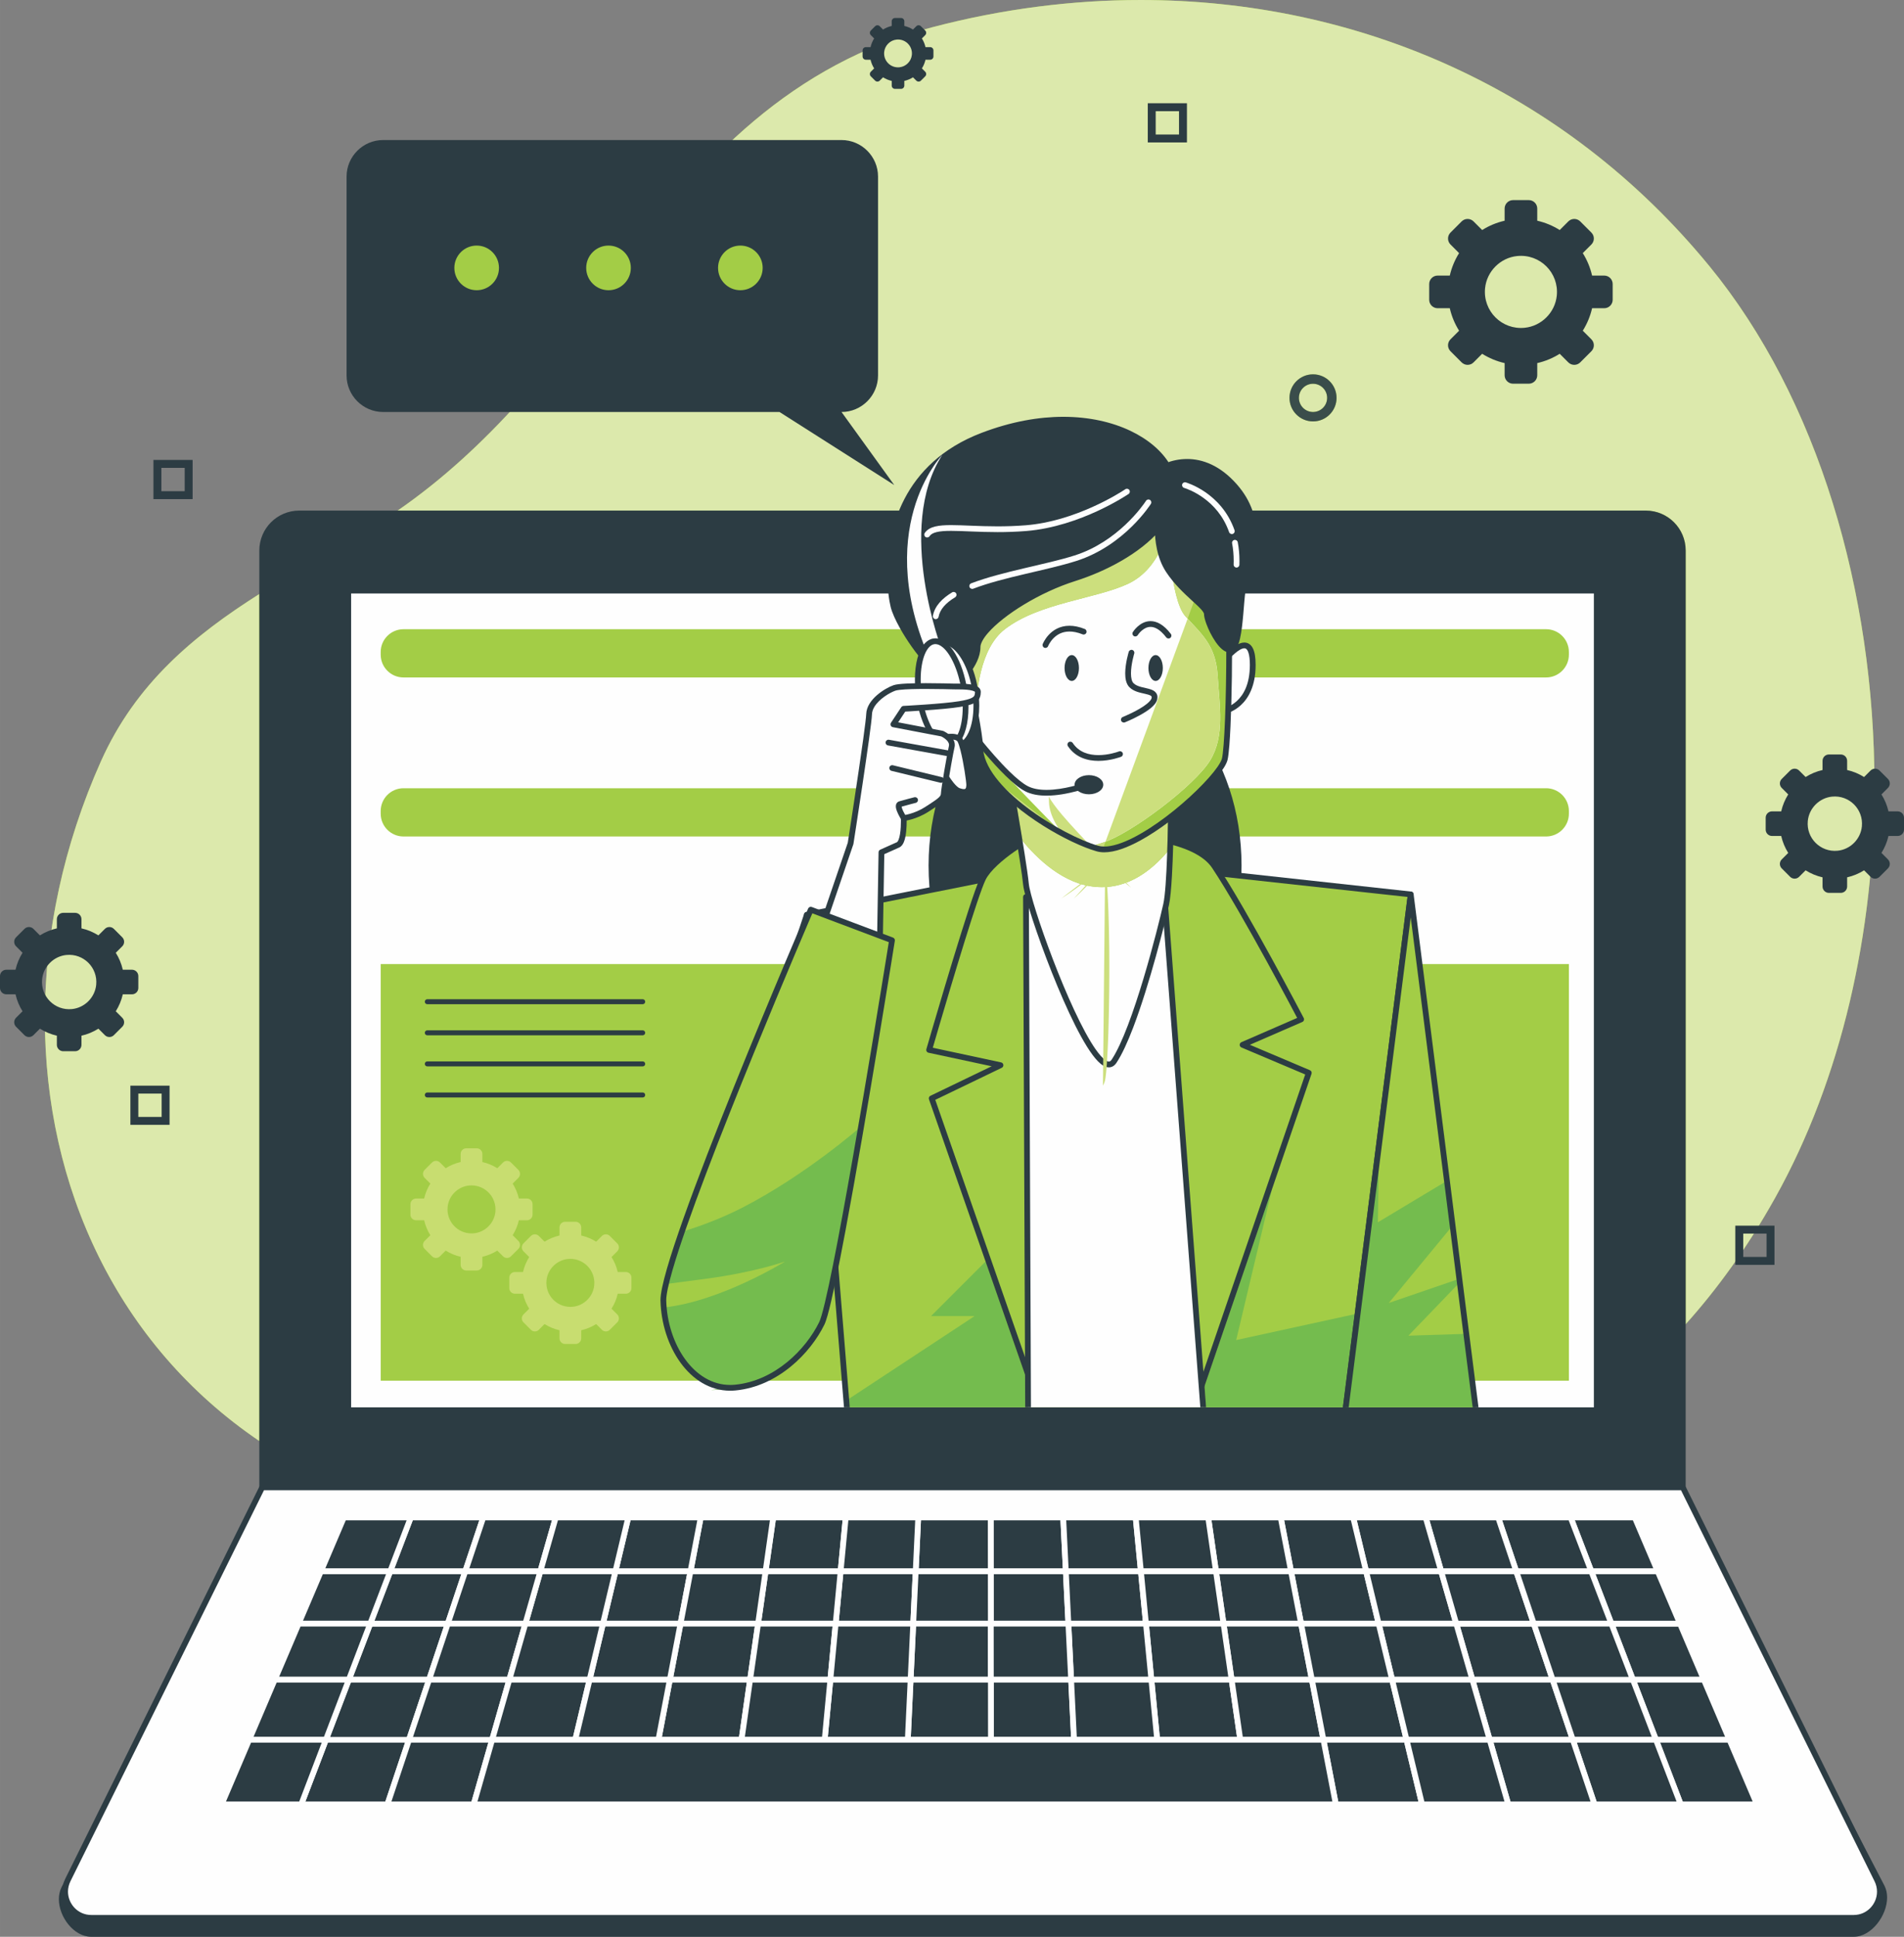 <?xml version="1.0" encoding="UTF-8"?>
<!DOCTYPE svg PUBLIC "-//W3C//DTD SVG 1.1//EN" "http://www.w3.org/Graphics/SVG/1.1/DTD/svg11.dtd">
<!-- Creator: CorelDRAW 2020 (64 Bit) -->
<svg xmlns="http://www.w3.org/2000/svg" xml:space="preserve" width="110.34mm" height="112.183mm" version="1.1" style="shape-rendering:geometricPrecision; text-rendering:geometricPrecision; image-rendering:optimizeQuality; fill-rule:evenodd; clip-rule:evenodd"
viewBox="0 0 10915.7 11098.08"
 xmlns:xlink="http://www.w3.org/1999/xlink"
 xmlns:xodm="http://www.corel.com/coreldraw/odm/2003">
 <rect x="0" y="0" width="10915.7" height="11098.08" fill="#808080" stroke="none"/>
 <defs>
  <style type="text/css">
   <![CDATA[
    .fil3 {fill:#FEFEFE;fill-rule:nonzero}
    .fil1 {fill:#DCE9AC;fill-rule:nonzero}
    .fil6 {fill:#CCDF7D;fill-rule:nonzero}
    .fil4 {fill:#C8DD70;fill-rule:nonzero}
    .fil0 {fill:#A3CD46;fill-rule:nonzero}
    .fil5 {fill:#74BC4E;fill-rule:nonzero}
    .fil7 {fill:#3A4D4B;fill-rule:nonzero}
    .fil2 {fill:#2C3C43;fill-rule:nonzero}
   ]]>
  </style>
 </defs>
 <g id="Camada_x0020_1">
  <g id="_3055592.eps">
   <path class="fil0" d="M8001.85 8529.77c0,0 1288.26,-80.54 2173.9,-1664 885.69,-1583.46 724.63,-3998.93 -375.73,-5340.84 -1100.36,-1341.95 -2818.03,-1798.18 -4455.2,-1368.79 -797.69,209.26 -1329.6,751.92 -1789.29,1406.02 -400.44,569.82 -850.68,1119.15 -1456.82,1479.77 -600.15,357.05 -1217.06,641.85 -1520.13,1320.48 -737.54,1651.52 -198.55,3573.17 1545.62,4221.04 1878.7,697.78 5018.81,322.04 5877.64,-53.69z"/>
   <path class="fil1" d="M4815.77 8974.35c-946.57,-0.03 -1924.44,-105.95 -2691.57,-390.88 -38.11,-14.16 -75.78,-29 -112.74,-44.34l5968.55 0c-522.98,219.13 -1811.91,435.25 -3164.24,435.22zm-3329.08 -717.23c-814.77,-552.47 -1229.1,-1456.48 -1229.46,-2419.78 -0.18,-489.09 106.35,-993.49 321.35,-1474.92 198.78,-445.1 532.6,-720.8 908.11,-958.58l0 4853.28zm8177.36 -669.39l0 -4433.37c0,-126.28 -102.38,-228.61 -228.68,-228.64l-2468.19 0c-110.28,-157.46 -385.37,-254.83 -573.97,-254.83 -150.36,0 -500.28,55.04 -738.06,254.83l-3375.49 0c516.66,-356.81 916.31,-851.91 1275.88,-1363.55 459.69,-654.1 991.61,-1196.76 1789.29,-1406.02 396.9,-104.1 798.52,-156.14 1194.92,-156.14 1238.77,0 2426.66,508.29 3260.27,1524.93 624.33,761.38 946.27,1868.38 946.2,2972.9 -0.03,842.16 -187.3,1682.9 -570.47,2367.94 -160.66,287.26 -334.66,525.15 -511.7,721.96zm-2136.43 -5442.77c-74.49,0 -134.88,60.37 -134.88,134.88 0,74.49 60.39,134.88 134.88,134.88 74.51,0 134.9,-60.39 134.9,-134.88 0,-74.51 -60.39,-134.88 -134.9,-134.88zm0 215.81c-44.72,0 -80.93,-36.23 -80.93,-80.93 0,-44.71 36.22,-80.92 80.93,-80.92 44.67,0 80.91,36.22 80.91,80.92 0,44.71 -36.25,80.93 -80.91,80.93z"/>
   <path class="fil2" d="M9647.55 8522.61l-8144.35 0 0 -5368.25c0,-117.14 94.98,-212.14 212.14,-212.14l7720.03 0c117.18,0 212.18,95 212.18,212.14l0 5368.25z"/>
   <path class="fil2" d="M9647.55 8522.61l0 -16.51 -8127.84 0 0 -5351.74c0.01,-54.08 21.87,-102.88 57.29,-138.34 35.46,-35.4 84.26,-57.25 138.34,-57.29l7720.03 0c54.09,0.04 102.9,21.89 138.35,57.29 35.43,35.47 57.32,84.26 57.32,138.34l0 5368.25 16.51 0 0 -16.51 0 16.51 16.5 0 0 -5368.25c0,-126.28 -102.38,-228.61 -228.68,-228.64l-7720.03 0c-126.29,0.03 -228.64,102.36 -228.65,228.64l0 5384.76 8177.36 0 0 -16.51 -16.5 0z"/>
   <path class="fil2" d="M10627.03 11081.57l-10103.32 0c-111.48,0 -205.68,-160.2 -156.2,-260.08l1135.69 -2206.83 8144.35 0 1141.89 2199c49.45,99.88 -50.95,267.91 -162.41,267.91z"/>
   <path class="fil2" d="M10627.03 11081.57l0 -16.51 -10103.32 0 0 0c-38.58,0.13 -77.09,-22.99 -106.02,-58.44 -28.94,-35.27 -47.3,-82.06 -47.18,-123.99 0,-19.38 3.79,-37.68 11.78,-53.83l-14.78 -7.32 14.67 7.56 1131.09 -2197.88 8124.24 0 1137.28 2190.1 14.65 -7.6 -14.79 7.3c7.6,15.34 11.23,32.95 11.23,51.87 0.13,43.04 -19.41,92.45 -49.76,129.91 -30.31,37.71 -70.49,62.5 -109.09,62.31l0 33.01c52.8,-0.23 100.27,-31.89 134.81,-74.62 34.51,-42.95 56.92,-97.93 57.06,-150.62 0,-23.11 -4.47,-45.9 -14.67,-66.5l-0.09 -0.17 -1146.56 -2208.01 -8164.45 0 -1140.36 2215.88 -0.07 0.14c-10.56,21.32 -15.22,44.79 -15.22,68.47 0.11,51.28 21.32,103.96 54.62,144.87 33.29,40.69 79.63,70.4 131.6,70.57l10103.32 0 0 -16.5z"/>
   <path class="fil3" d="M10627.03 10989.52l-10103.32 0c-111.48,0 -184.15,-117.12 -134.68,-217l1114.18 -2249.91 8144.35 0 1114.16 2249.91c49.45,99.88 -23.22,217 -134.68,217z"/>
   <path class="fil2" d="M10627.03 10989.52l0 -16.51 -10103.32 0 0 0c-38.97,-0.04 -72.14,-15.85 -96.02,-40.55 -23.85,-24.73 -37.98,-58.31 -37.96,-93.31 0,-19.61 4.39,-39.71 14.09,-59.33l0 0 1109.65 -2240.7 8123.85 0 1109.6 2240.7c9.69,19.62 14.07,39.68 14.07,59.33 0.03,35 -14.09,68.58 -37.94,93.31 -23.9,24.7 -57.05,40.51 -96.01,40.55l0 33.01c48.11,0.03 90.21,-19.9 119.78,-50.64 29.62,-30.75 47.19,-72.35 47.19,-116.23 0.03,-24.56 -5.55,-49.85 -17.5,-73.96l-1114.17 -2249.92c-2.77,-5.61 -8.51,-9.17 -14.78,-9.17l-8144.35 0c-6.27,0 -12,3.56 -14.79,9.17l-1114.19 2249.92 0 0c-11.95,24.11 -17.53,49.39 -17.51,73.96 0.01,43.91 17.58,85.48 47.22,116.23 29.58,30.74 71.65,50.67 119.77,50.64l10103.32 0 0 -16.5z"/>
   <polygon class="fil3" points="1996.51,8080.74 9154.26,8080.74 9154.26,3384.09 1996.51,3384.09 "/>
   <polygon class="fil2" points="9154.24,8080.74 9154.24,8064.23 2013.02,8064.23 2013.02,3400.6 9137.73,3400.6 9137.73,8080.74 9154.24,8080.74 9154.24,8064.23 9154.24,8080.74 9170.75,8080.74 9170.75,3367.59 1980.01,3367.59 1980.01,8097.25 9170.75,8097.25 9170.75,8080.74 "/>
   <polygon class="fil0" points="2182.5,7911.44 8994.52,7911.44 8994.52,5524.26 2182.5,5524.26 "/>
   <path class="fil4" d="M2733.21 7280.05l-60.13 0c-17.77,0 -32.16,-14.39 -32.16,-32.16l0 -46.43c-30.87,-7.06 -59.75,-19.17 -85.74,-35.53l-32.83 32.82c-6.27,6.31 -14.51,9.45 -22.73,9.45 -8.23,0 -16.46,-3.14 -22.73,-9.45l-42.54 -42.53c-12.56,-12.54 -12.56,-32.91 0,-45.47l32.82 -32.84c-16.33,-25.99 -28.46,-54.88 -35.52,-85.74l-46.41 0c-17.78,0 -32.17,-14.37 -32.17,-32.13l0 -60.13c0,-17.79 14.39,-32.19 32.17,-32.19l46.41 0c7.05,-30.84 19.18,-59.72 35.52,-85.74l-32.82 -32.82c-12.56,-12.57 -12.56,-32.91 0,-45.5l42.54 -42.52c6.27,-6.27 14.5,-9.41 22.73,-9.41 8.22,0 16.46,3.14 22.73,9.41l32.83 32.84c25.99,-16.34 54.88,-28.49 85.74,-35.53l0 -46.42c0,-17.77 14.39,-32.16 32.16,-32.16l60.13 0c17.77,0 32.17,14.39 32.17,32.16l0 46.42c30.84,7.03 59.73,19.18 85.73,35.53l32.84 -32.84c6.27,-6.27 14.5,-9.41 22.73,-9.41 8.24,0 16.46,3.14 22.74,9.41l42.52 42.52c12.57,12.58 12.57,32.92 0,45.5l-32.83 32.82c16.35,26.02 28.49,54.91 35.53,85.74l46.42 0c17.77,0 32.17,14.4 32.17,32.19l0 60.13c0,17.76 -14.4,32.13 -32.17,32.13l-46.42 0c-7.04,30.87 -19.18,59.75 -35.53,85.74l32.83 32.84c12.57,12.55 12.57,32.92 0,45.47l-42.52 42.53c-6.28,6.31 -14.5,9.45 -22.74,9.45 -8.23,0 -16.46,-3.14 -22.73,-9.45l-32.84 -32.82c-26,16.35 -54.9,28.46 -85.73,35.53l0 46.43c0,17.77 -14.4,32.16 -32.17,32.16zm-30.07 -487.63c-4.63,0 -9.31,0.23 -14.03,0.69 -64.36,6.37 -116.44,58.47 -122.8,122.82 -8.13,82.28 56.25,151.55 136.86,151.55 4.62,0 9.32,-0.23 14.03,-0.69 64.36,-6.37 116.42,-58.41 122.8,-122.79 8.14,-82.25 -56.26,-151.58 -136.86,-151.58z"/>
   <path class="fil4" d="M3299.99 7701.08l-60.16 0c-17.75,0 -32.14,-14.4 -32.14,-32.16l0 -46.43c-30.86,-7.06 -59.74,-19.18 -85.74,-35.52l-32.83 32.8c-6.28,6.31 -14.5,9.45 -22.74,9.45 -8.23,0 -16.47,-3.14 -22.74,-9.45l-42.54 -42.52c-12.55,-12.54 -12.55,-32.92 0,-45.5l32.84 -32.82c-16.34,-25.98 -28.49,-54.88 -35.52,-85.74l-46.43 0c-17.77,0 -32.16,-14.36 -32.16,-32.13l0 -60.19c0,-17.73 14.39,-32.12 32.16,-32.12l46.43 0c7.02,-30.88 19.17,-59.76 35.52,-85.75l-32.84 -32.81c-12.55,-12.58 -12.55,-32.92 0,-45.5l42.54 -42.53c6.27,-6.27 14.51,-9.41 22.74,-9.41 8.24,0 16.46,3.14 22.74,9.41l32.83 32.82c26,-16.34 54.89,-28.46 85.74,-35.5l0 -46.42c0,-17.77 14.39,-32.2 32.14,-32.2l60.16 0c17.75,0 32.17,14.43 32.17,32.2l0 46.42c30.84,7.03 59.7,19.15 85.72,35.5l32.81 -32.82c6.31,-6.27 14.52,-9.41 22.75,-9.41 8.22,0 16.47,3.14 22.74,9.41l42.53 42.53c12.54,12.57 12.54,32.91 0,45.5l-32.81 32.81c16.3,25.99 28.46,54.88 35.49,85.75l46.43 0c17.76,0 32.15,14.39 32.15,32.12l0 60.19c0,17.77 -14.39,32.13 -32.15,32.13l-46.43 0c-7.02,30.87 -19.18,59.76 -35.49,85.74l32.81 32.82c12.54,12.57 12.54,32.95 0,45.5l-42.53 42.52c-6.27,6.31 -14.52,9.45 -22.74,9.45 -8.23,0 -16.44,-3.14 -22.75,-9.45l-32.81 -32.8c-25.99,16.33 -54.89,28.45 -85.72,35.52l0 46.43c0,17.76 -14.42,32.16 -32.17,32.16zm-30.09 -487.64c-4.61,0 -9.29,0.23 -14.02,0.69 -64.36,6.38 -116.42,58.48 -122.79,122.82 -8.16,82.28 56.22,151.56 136.84,151.56 4.61,0 9.3,-0.24 14.04,-0.69 64.35,-6.37 116.42,-58.41 122.79,-122.83 8.12,-82.24 -56.26,-151.55 -136.86,-151.55z"/>
   <path class="fil2" d="M2449.73 5754.26l1234.87 0c7.92,0 14.32,-6.44 14.32,-14.32 0,-7.92 -6.4,-14.32 -14.32,-14.32l-1234.87 0c-7.91,0 -14.32,6.4 -14.32,14.32 0,7.88 6.41,14.32 14.32,14.32z"/>
   <path class="fil2" d="M2449.73 5932.39l1234.87 0c7.92,0 14.32,-6.4 14.32,-14.33 0,-7.92 -6.4,-14.32 -14.32,-14.32l-1234.87 0c-7.91,0 -14.32,6.4 -14.32,14.32 0,7.93 6.41,14.33 14.32,14.33z"/>
   <path class="fil2" d="M2449.73 6110.55l1234.87 0c7.92,0 14.32,-6.44 14.32,-14.33 0,-7.92 -6.4,-14.32 -14.32,-14.32l-1234.87 0c-7.91,0 -14.32,6.4 -14.32,14.32 0,7.89 6.41,14.33 14.32,14.33z"/>
   <path class="fil2" d="M2449.73 6288.67l1234.87 0c7.92,0 14.32,-6.4 14.32,-14.32 0,-7.89 -6.4,-14.33 -14.32,-14.33l-1234.87 0c-7.91,0 -14.32,6.44 -14.32,14.33 0,7.92 6.41,14.32 14.32,14.32z"/>
   <path class="fil0" d="M8863.76 3881.86l-6550.43 0c-72.25,0 -130.82,-58.58 -130.82,-130.81l0 -14.83c0,-72.23 58.58,-130.77 130.82,-130.77l6550.43 0c72.21,0 130.77,58.55 130.77,130.77l0 14.83c0,72.24 -58.57,130.81 -130.77,130.81z"/>
   <path class="fil0" d="M8863.76 4793.1l-6550.43 0c-72.25,0 -130.82,-58.58 -130.82,-130.82l0 -14.83c0,-72.23 58.58,-130.81 130.82,-130.81l6550.43 0c72.21,0 130.77,58.59 130.77,130.81l0 14.83c0,72.25 -58.57,130.82 -130.77,130.82z"/>
   <polygon class="fil2" points="5235.64,9303.47 5249.77,9002.87 4819.42,9002.87 4790.94,9303.47 "/>
   <polygon class="fil3" points="5235.64,9303.47 5252.12,9304.25 5267.07,8986.36 4804.4,8986.36 4772.76,9319.97 5251.39,9319.97 5252.12,9304.25 5235.64,9303.47 5235.64,9286.96 4809.05,9286.96 4834.45,9019.38 5232.47,9019.38 5219.17,9302.71 5235.64,9303.47 5235.64,9286.96 "/>
   <polygon class="fil2" points="6125.05,9303.47 6110.43,9002.87 5680.08,9002.87 5680.38,9303.47 "/>
   <polygon class="fil3" points="6125.05,9303.47 6141.56,9302.67 6126.14,8986.36 5663.53,8986.36 5663.87,9319.97 6142.39,9319.97 6141.56,9302.67 6125.05,9303.47 6125.05,9286.96 5696.85,9286.96 5696.59,9019.38 6094.71,9019.38 6108.57,9304.29 6125.05,9303.47 6125.05,9286.96 "/>
   <polygon class="fil2" points="8441.3,9624.88 8901.39,9624.88 8793.4,9303.47 8348.69,9303.47 "/>
   <polygon class="fil3" points="8441.3,9624.88 8441.3,9641.39 8924.38,9641.39 8805.25,9286.96 8326.76,9286.96 8428.86,9641.39 8441.3,9641.39 8441.3,9624.88 8457.14,9620.3 8370.61,9319.97 8781.51,9319.97 8878.45,9608.37 8441.3,9608.37 8441.3,9624.88 8457.14,9620.3 "/>
   <polygon class="fil2" points="4790.94,9303.47 4819.42,9002.87 4389.08,9002.87 4346.2,9303.47 "/>
   <polygon class="fil3" points="4790.94,9303.47 4807.34,9305.04 4837.58,8986.36 4374.79,8986.36 4327.17,9319.97 4805.95,9319.97 4807.34,9305.04 4790.94,9303.47 4790.94,9286.96 4365.21,9286.96 4403.41,9019.38 4801.27,9019.38 4774.49,9301.91 4790.94,9303.47 4790.94,9286.96 "/>
   <polygon class="fil2" points="3901.48,9303.47 3958.77,9002.87 3528.43,9002.87 3456.77,9303.47 "/>
   <polygon class="fil3" points="3901.48,9303.47 3917.69,9306.57 3978.71,8986.36 3515.42,8986.36 3435.85,9319.97 3915.15,9319.97 3917.69,9306.57 3901.48,9303.47 3901.48,9286.96 3477.68,9286.96 3541.47,9019.38 3938.83,9019.38 3885.27,9300.39 3901.48,9303.47 3901.48,9286.96 "/>
   <polygon class="fil2" points="7903.95,9303.47 7831.74,9002.87 7401.42,9002.87 7459.24,9303.47 "/>
   <polygon class="fil3" points="7903.95,9303.47 7920.02,9299.64 7844.75,8986.36 7381.42,8986.36 7445.6,9319.97 7924.91,9319.97 7920.02,9299.64 7903.95,9303.47 7903.95,9286.96 7472.88,9286.96 7421.4,9019.38 7818.73,9019.38 7887.9,9307.32 7903.95,9303.47 7903.95,9286.96 "/>
   <polygon class="fil2" points="8348.69,9303.47 8262.06,9002.87 7831.74,9002.87 7903.95,9303.47 "/>
   <polygon class="fil3" points="8348.69,9303.47 8364.56,9298.9 8274.46,8986.36 7810.78,8986.36 7890.94,9319.97 8370.64,9319.97 8364.56,9298.9 8348.69,9303.47 8348.69,9286.96 7916.95,9286.96 7852.67,9019.38 8249.63,9019.38 8332.84,9308.06 8348.69,9303.47 8348.69,9286.96 "/>
   <polygon class="fil2" points="3456.77,9303.47 3528.43,9002.87 3098.1,9002.87 3012.04,9303.47 "/>
   <polygon class="fil3" points="3456.77,9303.47 3472.82,9307.3 3549.35,8986.36 3085.66,8986.36 2990.15,9319.97 3469.78,9319.97 3472.82,9307.3 3456.77,9303.47 3456.77,9286.96 3033.95,9286.96 3110.55,9019.38 3507.52,9019.38 3440.7,9299.64 3456.77,9303.47 3456.77,9286.96 "/>
   <polygon class="fil2" points="6569.79,9303.47 6540.74,9002.87 6110.43,9002.87 6125.05,9303.47 "/>
   <polygon class="fil3" points="6569.79,9303.47 6586.23,9301.88 6555.72,8986.36 6093.1,8986.36 6109.33,9319.97 6587.99,9319.97 6586.23,9301.88 6569.79,9303.47 6569.79,9286.96 6140.8,9286.96 6127.76,9019.38 6525.75,9019.38 6553.35,9305.04 6569.79,9303.47 6569.79,9286.96 "/>
   <polygon class="fil2" points="8793.4,9303.47 8692.4,9002.87 8262.06,9002.87 8348.69,9303.47 "/>
   <polygon class="fil3" points="8793.4,9303.47 8809.04,9298.22 8704.28,8986.36 8240.12,8986.36 8336.27,9319.97 8816.34,9319.97 8809.04,9298.22 8793.4,9303.47 8793.4,9286.96 8361.1,9286.96 8284,9019.38 8680.54,9019.38 8777.75,9308.74 8793.4,9303.47 8793.4,9286.96 "/>
   <polygon class="fil2" points="7459.24,9303.47 7401.42,9002.87 6971.05,9002.87 7014.53,9303.47 "/>
   <polygon class="fil3" points="7459.24,9303.47 7475.45,9300.36 7415.06,8986.36 6951.99,8986.36 7000.23,9319.97 7479.22,9319.97 7475.45,9300.36 7459.24,9303.47 7459.24,9286.96 7028.83,9286.96 6990.14,9019.38 7387.79,9019.38 7443.02,9306.61 7459.24,9303.47 7459.24,9286.96 "/>
   <polygon class="fil2" points="7014.53,9303.47 6971.05,9002.87 6540.74,9002.87 6569.79,9303.47 "/>
   <polygon class="fil3" points="7014.53,9303.47 7030.88,9301.12 6985.34,8986.36 6522.57,8986.36 6554.8,9319.97 7033.58,9319.97 7030.88,9301.12 7014.53,9303.47 7014.53,9286.96 6584.78,9286.96 6558.93,9019.38 6956.79,9019.38 6998.19,9305.85 7014.53,9303.47 7014.53,9286.96 "/>
   <polygon class="fil2" points="5680.38,9303.47 5680.08,9002.87 5249.77,9002.87 5235.64,9303.47 "/>
   <polygon class="fil3" points="5680.38,9303.47 5696.88,9303.47 5696.55,8986.36 5234.02,8986.36 5218.34,9319.97 5696.88,9319.97 5696.88,9303.47 5680.38,9303.47 5680.38,9286.96 5252.94,9286.96 5265.51,9019.38 5663.57,9019.38 5663.87,9303.49 5680.38,9303.47 5680.38,9286.96 "/>
   <polygon class="fil2" points="2567.3,9303.47 2122.59,9303.47 1999.8,9624.88 2459.92,9624.88 "/>
   <polygon class="fil3" points="2567.3,9303.47 2567.3,9286.96 2111.23,9286.96 1975.82,9641.39 2471.81,9641.39 2590.24,9286.96 2567.3,9286.96 2567.3,9303.47 2551.65,9298.25 2448.02,9608.37 2023.78,9608.37 2133.96,9319.97 2567.3,9319.97 2567.3,9303.47 2551.65,9298.25 "/>
   <polygon class="fil2" points="2667.77,9002.87 2237.46,9002.87 2122.59,9303.47 2567.3,9303.47 "/>
   <polygon class="fil3" points="2667.77,9002.87 2667.77,8986.36 2226.09,8986.36 2098.62,9319.97 2579.2,9319.97 2690.7,8986.36 2667.77,8986.36 2667.77,9002.87 2652.12,8997.62 2555.43,9286.96 2146.57,9286.96 2248.81,9019.38 2667.77,9019.38 2667.77,9002.87 2652.12,8997.62 "/>
   <polygon class="fil2" points="3012.04,9303.47 3098.1,9002.87 2667.77,9002.87 2567.3,9303.47 "/>
   <polygon class="fil3" points="3012.04,9303.47 3027.91,9308.02 3120,8986.36 2655.89,8986.36 2544.39,9319.97 3024.49,9319.97 3027.91,9308.02 3012.04,9303.47 3012.04,9286.96 2590.24,9286.96 2679.67,9019.38 3076.2,9019.38 2996.17,9298.94 3012.04,9303.47 3012.04,9286.96 "/>
   <polygon class="fil2" points="1868.22,9969.32 1726.83,10339.38 2221.14,10339.38 2344.81,9969.32 "/>
   <polygon class="fil3" points="1868.22,9969.32 1852.79,9963.45 1702.86,10355.89 2233.02,10355.89 2367.72,9952.81 1856.85,9952.81 1852.79,9963.45 1868.22,9969.32 1868.22,9985.83 2321.87,9985.83 2209.24,10322.87 1750.8,10322.87 1883.64,9975.22 1868.22,9969.32 1868.22,9985.83 "/>
   <polygon class="fil2" points="2459.92,9624.88 1999.8,9624.88 1868.22,9969.32 2344.81,9969.32 "/>
   <polygon class="fil3" points="2459.92,9624.88 2459.92,9608.37 1988.43,9608.37 1844.24,9985.83 2356.69,9985.83 2482.83,9608.37 2459.92,9608.37 2459.92,9624.88 2444.26,9619.63 2332.91,9952.81 1892.2,9952.81 2011.17,9641.39 2459.92,9641.39 2459.92,9624.88 2444.26,9619.63 "/>
   <polygon class="fil2" points="2344.81,9969.32 2221.14,10339.38 2715.47,10339.38 2821.39,9969.32 "/>
   <polygon class="fil3" points="2344.81,9969.32 2329.14,9964.1 2198.22,10355.89 2727.91,10355.89 2843.29,9952.81 2332.91,9952.81 2329.14,9964.1 2344.81,9969.32 2344.81,9985.83 2799.49,9985.83 2703.01,10322.87 2244.04,10322.87 2360.47,9974.57 2344.81,9969.32 2344.81,9985.83 "/>
   <polygon class="fil2" points="4346.2,9303.47 4389.08,9002.87 3958.77,9002.87 3901.48,9303.47 "/>
   <polygon class="fil3" points="4346.2,9303.47 4362.54,9305.8 4408.14,8986.36 3945.1,8986.36 3881.54,9319.97 4360.52,9319.97 4362.54,9305.8 4346.2,9303.47 4346.2,9286.96 3921.43,9286.96 3972.44,9019.38 4370.06,9019.38 4329.84,9301.16 4346.2,9303.47 4346.2,9286.96 "/>
   <polygon class="fil2" points="4300.32,9624.88 4346.2,9303.47 3901.48,9303.47 3840.24,9624.88 "/>
   <polygon class="fil3" points="4300.32,9624.88 4316.68,9627.2 4365.21,9286.96 3887.85,9286.96 3820.27,9641.39 4314.67,9641.39 4316.68,9627.2 4300.32,9624.88 4300.32,9608.37 3860.18,9608.37 3915.15,9319.97 4327.17,9319.97 4283.98,9622.55 4300.32,9624.88 4300.32,9608.37 "/>
   <polygon class="fil2" points="3840.24,9624.88 3901.48,9303.47 3456.77,9303.47 3380.11,9624.88 "/>
   <polygon class="fil3" points="3840.24,9624.88 3856.44,9627.95 3921.46,9286.96 3443.74,9286.96 3359.21,9641.39 3853.87,9641.39 3856.44,9627.95 3840.24,9624.88 3840.24,9608.37 3401.01,9608.37 3469.78,9319.97 3881.54,9319.97 3824.02,9621.78 3840.24,9624.88 3840.24,9608.37 "/>
   <polygon class="fil2" points="4760.46,9624.88 4790.94,9303.47 4346.2,9303.47 4300.32,9624.88 "/>
   <polygon class="fil3" points="4760.46,9624.88 4776.9,9626.44 4809.05,9286.96 4331.85,9286.96 4281.28,9641.39 4775.48,9641.39 4776.9,9626.44 4760.46,9624.88 4760.46,9608.37 4319.35,9608.37 4360.52,9319.97 4772.76,9319.97 4744.02,9623.34 4760.46,9624.88 4760.46,9608.37 "/>
   <polygon class="fil2" points="3012.04,9303.47 2567.3,9303.47 2459.92,9624.88 2920.03,9624.88 "/>
   <polygon class="fil3" points="3012.04,9303.47 3012.04,9286.96 2555.42,9286.96 2436.98,9641.39 2932.47,9641.39 3033.95,9286.96 3012.04,9286.96 3012.04,9303.47 2996.17,9298.94 2907.57,9608.37 2482.83,9608.37 2579.2,9319.97 3012.04,9319.97 3012.04,9303.47 2996.17,9298.94 "/>
   <polygon class="fil2" points="8540.55,9969.32 9017.15,9969.32 8901.39,9624.88 8441.3,9624.88 "/>
   <polygon class="fil3" points="8540.55,9969.32 8540.55,9985.83 9040.12,9985.83 8913.28,9608.37 8419.34,9608.37 8528.1,9985.83 8540.55,9985.83 8540.55,9969.32 8556.4,9964.77 8463.22,9641.39 8889.54,9641.39 8994.2,9952.81 8540.55,9952.81 8540.55,9969.32 8556.4,9964.77 "/>
   <polygon class="fil2" points="3380.11,9624.88 3456.77,9303.47 3012.04,9303.47 2920.03,9624.88 "/>
   <polygon class="fil3" points="3380.11,9624.88 3396.19,9628.71 3477.68,9286.96 2999.61,9286.96 2898.13,9641.39 3393.15,9641.39 3396.19,9628.71 3380.11,9624.88 3380.11,9608.37 2941.92,9608.37 3024.49,9319.97 3435.85,9319.97 3364.06,9621.05 3380.11,9624.88 3380.11,9608.37 "/>
   <polygon class="fil2" points="2459.92,9624.88 2344.81,9969.32 2821.39,9969.32 2920.03,9624.88 "/>
   <polygon class="fil3" points="2459.92,9624.88 2444.26,9619.63 2321.87,9985.83 2833.83,9985.83 2941.92,9608.37 2448.02,9608.37 2444.26,9619.63 2459.92,9624.88 2459.92,9641.39 2898.13,9641.39 2808.94,9952.81 2367.72,9952.81 2475.57,9630.1 2459.92,9624.88 2459.92,9641.39 "/>
   <polygon class="fil2" points="7521.07,9624.88 7459.24,9303.47 7014.53,9303.47 7060.99,9624.88 "/>
   <polygon class="fil3" points="7521.07,9624.88 7537.29,9621.74 7472.88,9286.96 6995.45,9286.96 7046.69,9641.39 7541.05,9641.39 7537.29,9621.74 7521.07,9624.88 7521.07,9608.37 7075.28,9608.37 7033.58,9319.97 7445.6,9319.97 7504.87,9627.98 7521.07,9624.88 7521.07,9608.37 "/>
   <polygon class="fil2" points="7060.99,9624.88 7014.53,9303.47 6569.79,9303.47 6600.86,9624.88 "/>
   <polygon class="fil3" points="7060.99,9624.88 7077.33,9622.51 7028.83,9286.96 6551.64,9286.96 6585.88,9641.39 7080.07,9641.39 7077.33,9622.51 7060.99,9624.88 7060.99,9608.37 6615.85,9608.37 6587.99,9319.97 7000.23,9319.97 7044.64,9627.23 7060.99,9624.88 7060.99,9608.37 "/>
   <polygon class="fil2" points="8441.3,9624.88 8348.69,9303.47 7903.95,9303.47 7981.18,9624.88 "/>
   <polygon class="fil3" points="8441.3,9624.88 8457.14,9620.3 8361.1,9286.96 7883.01,9286.96 7968.17,9641.39 8463.22,9641.39 8457.14,9620.3 8441.3,9624.88 8441.3,9608.37 7994.19,9608.37 7924.91,9319.97 8336.27,9319.97 8425.42,9629.45 8441.3,9624.88 8441.3,9608.37 "/>
   <polygon class="fil2" points="5680.65,9624.88 5680.38,9303.47 5235.64,9303.47 5220.55,9624.88 "/>
   <polygon class="fil3" points="5680.65,9624.88 5697.16,9624.85 5696.85,9286.96 5219.89,9286.96 5203.25,9641.39 5697.18,9641.39 5697.16,9624.85 5680.65,9624.88 5680.65,9608.37 5237.85,9608.37 5251.39,9319.97 5663.87,9319.97 5664.14,9624.88 5680.65,9624.88 5680.65,9608.37 "/>
   <polygon class="fil2" points="6600.86,9624.88 6569.79,9303.47 6125.05,9303.47 6140.77,9624.88 "/>
   <polygon class="fil3" points="6600.86,9624.88 6617.28,9623.3 6584.78,9286.96 6107.72,9286.96 6125.05,9641.39 6619.02,9641.39 6617.28,9623.3 6600.86,9624.88 6600.86,9608.37 6156.48,9608.37 6142.39,9319.97 6554.8,9319.97 6584.42,9626.47 6600.86,9624.88 6600.86,9608.37 "/>
   <polygon class="fil2" points="6140.77,9624.88 6125.05,9303.47 5680.38,9303.47 5680.65,9624.88 "/>
   <polygon class="fil3" points="6140.77,9624.88 6157.24,9624.06 6140.8,9286.96 5663.84,9286.96 5664.17,9641.39 6158.1,9641.39 6157.24,9624.06 6140.77,9624.88 6140.77,9608.37 5697.16,9608.37 5696.88,9319.97 6109.33,9319.97 6124.29,9625.69 6140.77,9624.88 6140.77,9608.37 "/>
   <polygon class="fil2" points="5220.55,9624.88 5235.64,9303.47 4790.94,9303.47 4760.46,9624.88 "/>
   <polygon class="fil3" points="5220.55,9624.88 5237.03,9625.64 5252.94,9286.96 4775.91,9286.96 4742.29,9641.39 5236.3,9641.39 5237.03,9625.64 5220.55,9624.88 5220.55,9608.37 4778.58,9608.37 4805.95,9319.97 5218.34,9319.97 5204.04,9624.1 5220.55,9624.88 5220.55,9608.37 "/>
   <polygon class="fil2" points="6600.86,9624.88 6634.14,9969.32 7110.77,9969.32 7060.99,9624.88 "/>
   <polygon class="fil3" points="6600.86,9624.88 6584.42,9626.47 6619.16,9985.83 7129.82,9985.83 7075.28,9608.37 6582.67,9608.37 6584.42,9626.47 6600.86,9624.88 6600.86,9641.39 7046.69,9641.39 7091.69,9952.81 6649.13,9952.81 6617.28,9623.3 6600.86,9624.88 6600.86,9641.39 "/>
   <polygon class="fil2" points="7060.99,9624.88 7110.77,9969.32 7587.35,9969.32 7521.07,9624.88 "/>
   <polygon class="fil3" points="7060.99,9624.88 7044.64,9627.23 7096.49,9985.83 7607.35,9985.83 7534.72,9608.37 7041.94,9608.37 7044.64,9627.23 7060.99,9624.88 7060.99,9641.39 7507.44,9641.39 7567.37,9952.81 7125.08,9952.81 7077.33,9622.51 7060.99,9624.88 7060.99,9641.39 "/>
   <polygon class="fil2" points="2920.03,9624.88 2821.39,9969.32 3297.99,9969.32 3380.11,9624.88 "/>
   <polygon class="fil3" points="2920.03,9624.88 2904.15,9620.33 2799.49,9985.83 3311.04,9985.83 3401.01,9608.37 2907.57,9608.37 2904.15,9620.33 2920.03,9624.88 2920.03,9641.39 3359.21,9641.39 3284.96,9952.81 2843.29,9952.81 2935.89,9629.41 2920.03,9624.88 2920.03,9641.39 "/>
   <polygon class="fil2" points="7521.07,9624.88 7587.35,9969.32 8063.95,9969.32 7981.18,9624.88 "/>
   <polygon class="fil3" points="7521.07,9624.88 7504.87,9627.98 7573.74,9985.83 8084.88,9985.83 7994.19,9608.37 7501.07,9608.37 7504.87,9627.98 7521.07,9624.88 7521.07,9641.39 7968.17,9641.39 8043.01,9952.81 7600.98,9952.81 7537.29,9621.74 7521.07,9624.88 7521.07,9641.39 "/>
   <polygon class="fil2" points="5680.65,9624.88 5680.97,9969.32 6157.57,9969.32 6140.77,9624.88 "/>
   <polygon class="fil3" points="5680.65,9624.88 5664.14,9624.88 5664.5,9985.83 6174.91,9985.83 6156.48,9608.37 5664.14,9608.37 5664.14,9624.88 5680.65,9624.88 5680.65,9641.39 6125.05,9641.39 6140.24,9952.81 5697.48,9952.81 5697.16,9624.85 5680.65,9624.88 5680.65,9641.39 "/>
   <polygon class="fil2" points="7981.18,9624.88 8063.95,9969.32 8540.55,9969.32 8441.3,9624.88 "/>
   <polygon class="fil3" points="7981.18,9624.88 7965.12,9628.75 8050.94,9985.83 8562.47,9985.83 8453.71,9608.37 7960.24,9608.37 7965.12,9628.75 7981.18,9624.88 7981.18,9641.39 8428.86,9641.39 8518.59,9952.81 8076.96,9952.81 7997.22,9621.02 7981.18,9624.88 7981.18,9641.39 "/>
   <polygon class="fil2" points="6140.77,9624.88 6157.57,9969.32 6634.14,9969.32 6600.86,9624.88 "/>
   <polygon class="fil3" points="6140.77,9624.88 6124.29,9625.69 6141.86,9985.83 6652.33,9985.83 6615.85,9608.37 6123.44,9608.37 6124.29,9625.69 6140.77,9624.88 6140.77,9641.39 6585.88,9641.39 6615.98,9952.81 6173.29,9952.81 6157.24,9624.06 6140.77,9624.88 6140.77,9641.39 "/>
   <polygon class="fil2" points="3840.24,9624.88 3774.6,9969.32 4251.2,9969.32 4300.32,9624.88 "/>
   <polygon class="fil3" points="3840.24,9624.88 3824.02,9621.78 3754.66,9985.83 4265.5,9985.83 4319.35,9608.37 3826.57,9608.37 3824.02,9621.78 3840.24,9624.88 3840.24,9641.39 4281.28,9641.39 4236.87,9952.81 3794.53,9952.81 3856.44,9627.95 3840.24,9624.88 3840.24,9641.39 "/>
   <polygon class="fil2" points="3380.11,9624.88 3297.99,9969.32 3774.6,9969.32 3840.24,9624.88 "/>
   <polygon class="fil3" points="3380.11,9624.88 3364.06,9621.05 3277.09,9985.83 3788.26,9985.83 3860.18,9608.37 3367.07,9608.37 3364.06,9621.05 3380.11,9624.88 3380.11,9641.39 3820.27,9641.39 3760.93,9952.81 3318.9,9952.81 3396.19,9628.71 3380.11,9624.88 3380.11,9641.39 "/>
   <polygon class="fil2" points="5220.55,9624.88 5204.38,9969.32 5680.97,9969.32 5680.65,9624.88 "/>
   <polygon class="fil3" points="5220.55,9624.88 5204.04,9624.1 5187.06,9985.83 5697.51,9985.83 5697.16,9608.37 5204.79,9608.37 5204.04,9624.1 5220.55,9624.88 5220.55,9641.39 5664.17,9641.39 5664.46,9952.81 5221.67,9952.81 5237.03,9625.64 5220.55,9624.88 5220.55,9641.39 "/>
   <polygon class="fil2" points="4760.46,9624.88 4727.77,9969.32 5204.38,9969.32 5220.55,9624.88 "/>
   <polygon class="fil3" points="4760.46,9624.88 4744.02,9623.3 4709.61,9985.83 5220.12,9985.83 5237.85,9608.37 4745.43,9608.37 4744.02,9623.3 4760.46,9624.88 4760.46,9641.39 5203.25,9641.39 5188.63,9952.81 4745.92,9952.81 4776.9,9626.44 4760.46,9624.88 4760.46,9641.39 "/>
   <polygon class="fil2" points="4300.32,9624.88 4251.2,9969.32 4727.77,9969.32 4760.46,9624.88 "/>
   <polygon class="fil3" points="4300.32,9624.88 4283.98,9622.55 4232.15,9985.83 4742.79,9985.83 4778.62,9608.37 4286,9608.37 4283.98,9622.55 4300.32,9624.88 4300.32,9641.39 4742.29,9641.39 4712.74,9952.81 4270.22,9952.81 4316.68,9627.2 4300.32,9624.88 4300.32,9641.39 "/>
   <polygon class="fil2" points="7981.18,9624.88 7903.95,9303.47 7459.24,9303.47 7521.07,9624.88 "/>
   <polygon class="fil3" points="7981.18,9624.88 7997.22,9621.02 7916.95,9286.96 7439.23,9286.96 7507.44,9641.39 8002.14,9641.39 7997.22,9621.02 7981.18,9624.88 7981.18,9608.37 7534.72,9608.37 7479.22,9319.97 7890.94,9319.97 7965.12,9628.75 7981.18,9624.88 7981.18,9608.37 "/>
   <polygon class="fil2" points="2667.77,9002.87 2770.6,8695.18 2355,8695.18 2237.46,9002.87 "/>
   <polygon class="fil3" points="2667.77,9002.87 2683.43,9008.09 2793.52,8678.69 2343.65,8678.69 2213.48,9019.38 2679.67,9019.38 2683.43,9008.09 2667.77,9002.87 2667.77,8986.36 2261.43,8986.36 2366.37,8711.69 2747.67,8711.69 2652.12,8997.62 2667.77,9002.87 2667.77,8986.36 "/>
   <polygon class="fil2" points="2237.46,9002.87 1840.22,9002.87 1712.09,9303.47 2122.59,9303.47 "/>
   <polygon class="fil3" points="2237.46,9002.87 2237.46,8986.36 1829.33,8986.36 1687.1,9319.97 2133.96,9319.97 2261.43,8986.36 2237.46,8986.36 2237.46,9002.87 2222.02,8996.96 2111.23,9286.96 1737.07,9286.96 1851.13,9019.38 2237.46,9019.38 2237.46,9002.87 2222.02,8996.96 "/>
   <polygon class="fil2" points="2355,8695.18 1971.36,8695.18 1840.22,9002.87 2237.46,9002.87 "/>
   <polygon class="fil3" points="2355,8695.18 2355,8678.69 1960.45,8678.69 1815.24,9019.38 2248.81,9019.38 2378.98,8678.69 2355,8678.69 2355,8695.18 2339.59,8689.31 2226.09,8986.36 1865.21,8986.36 1982.27,8711.69 2355,8711.69 2355,8695.18 2339.59,8689.31 "/>
   <polygon class="fil2" points="2122.59,9303.47 1712.09,9303.47 1575.09,9624.88 1999.8,9624.88 "/>
   <polygon class="fil3" points="2122.59,9303.47 2122.59,9286.96 1701.18,9286.96 1550.11,9641.39 2011.17,9641.39 2146.57,9286.96 2122.59,9286.96 2122.59,9303.47 2107.17,9297.58 1988.43,9608.37 1600.07,9608.37 1723,9319.97 2122.59,9319.97 2122.59,9303.47 2107.17,9297.58 "/>
   <polygon class="fil2" points="1999.8,9624.88 1575.09,9624.88 1428.27,9969.32 1868.22,9969.32 "/>
   <polygon class="fil3" points="1999.8,9624.88 1999.8,9608.37 1564.18,9608.37 1403.28,9985.83 1879.58,9985.83 2023.78,9608.37 1999.8,9608.37 1999.8,9624.88 1984.38,9618.97 1856.85,9952.81 1453.25,9952.81 1586,9641.39 1999.8,9641.39 1999.8,9624.88 1984.38,9618.97 "/>
   <polygon class="fil2" points="1868.22,9969.32 1428.27,9969.32 1270.53,10339.38 1726.83,10339.38 "/>
   <polygon class="fil3" points="1868.22,9969.32 1868.22,9952.81 1417.36,9952.81 1245.55,10355.89 1738.2,10355.89 1892.2,9952.81 1868.22,9952.81 1868.22,9969.32 1852.79,9963.45 1715.47,10322.87 1295.52,10322.87 1439.19,9985.83 1868.22,9985.83 1868.22,9969.32 1852.79,9963.45 "/>
   <polygon class="fil2" points="9238.13,9303.47 9361.52,9624.88 9768.51,9624.88 9631.54,9303.47 "/>
   <polygon class="fil3" points="9238.13,9303.47 9222.72,9309.41 9350.17,9641.39 9793.51,9641.39 9642.43,9286.96 9214.1,9286.96 9222.72,9309.41 9238.13,9303.47 9238.13,9319.97 9620.6,9319.97 9743.52,9608.37 9372.85,9608.37 9253.52,9297.55 9238.13,9303.47 9238.13,9319.97 "/>
   <polygon class="fil2" points="9493.75,9969.32 9915.34,9969.32 9768.51,9624.88 9361.52,9624.88 "/>
   <polygon class="fil3" points="9493.75,9969.32 9493.75,9985.83 9940.34,9985.83 9779.42,9608.37 9337.48,9608.37 9482.39,9985.83 9493.75,9985.83 9493.75,9969.32 9509.17,9963.41 9385.52,9641.39 9757.62,9641.39 9890.38,9952.81 9493.75,9952.81 9493.75,9969.32 9509.17,9963.41 "/>
   <polygon class="fil2" points="9635.79,10339.38 10073.07,10339.38 9915.34,9969.32 9493.75,9969.32 "/>
   <polygon class="fil3" points="9635.79,10339.38 9635.79,10355.89 10098.03,10355.89 9926.27,9952.81 9469.72,9952.81 9624.47,10355.89 9635.79,10355.89 9635.79,10339.38 9651.21,10333.46 9517.76,9985.83 9904.45,9985.83 10048.07,10322.87 9635.79,10322.87 9635.79,10339.38 9651.21,10333.46 "/>
   <polygon class="fil2" points="6110.43,9002.87 6095.4,8695.18 5679.79,8695.18 5680.08,9002.87 "/>
   <polygon class="fil3" points="6110.43,9002.87 6126.9,9002.05 6111.12,8678.69 5663.27,8678.69 5663.57,9019.38 6127.76,9019.38 6126.9,9002.05 6110.43,9002.87 6110.43,8986.36 5696.55,8986.36 5696.32,8711.69 6079.68,8711.69 6093.95,9003.67 6110.43,9002.87 6110.43,8986.36 "/>
   <polygon class="fil2" points="9238.13,9303.47 9631.54,9303.47 9503.39,9002.87 9122.71,9002.87 "/>
   <polygon class="fil3" points="9238.13,9303.47 9238.13,9319.97 9656.5,9319.97 9514.3,8986.36 9098.7,8986.36 9226.78,9319.97 9238.13,9319.97 9238.13,9303.47 9253.52,9297.55 9146.74,9019.38 9492.46,9019.38 9606.54,9286.96 9238.13,9286.96 9238.13,9303.47 9253.52,9297.55 "/>
   <polygon class="fil2" points="9017.15,9969.32 9493.75,9969.32 9361.52,9624.88 8901.39,9624.88 "/>
   <polygon class="fil3" points="9017.15,9969.32 9017.15,9985.83 9517.76,9985.83 9372.85,9608.37 8878.45,9608.37 9005.29,9985.83 9017.15,9985.83 9017.15,9969.32 9032.8,9964.06 8924.38,9641.39 9350.17,9641.39 9469.72,9952.81 9017.15,9952.81 9017.15,9969.32 9032.8,9964.06 "/>
   <polygon class="fil2" points="3098.1,9002.87 3186.19,8695.18 2770.6,8695.18 2667.77,9002.87 "/>
   <polygon class="fil3" points="3098.1,9002.87 3113.98,9007.4 3208.08,8678.69 2758.71,8678.69 2644.86,9019.38 3110.55,9019.38 3113.98,9007.4 3098.1,9002.87 3098.1,8986.36 2690.7,8986.36 2782.47,8711.69 3164.29,8711.69 3082.23,8998.32 3098.1,9002.87 3098.1,8986.36 "/>
   <polygon class="fil2" points="8692.4,9002.87 8793.4,9303.47 9238.13,9303.47 9122.71,9002.87 "/>
   <polygon class="fil3" points="8692.4,9002.87 8676.74,9008.13 8781.51,9319.97 9262.14,9319.97 9134.07,8986.36 8669.45,8986.36 8676.74,9008.13 8692.4,9002.87 8692.4,9019.38 9111.38,9019.38 9214.1,9286.96 8805.25,9286.96 8708.04,8997.62 8692.4,9002.87 8692.4,9019.38 "/>
   <polygon class="fil2" points="9503.39,9002.87 9372.25,8695.18 9004.6,8695.18 9122.71,9002.87 "/>
   <polygon class="fil3" points="9503.39,9002.87 9518.58,8996.41 9383.15,8678.69 8980.61,8678.69 9111.38,9019.38 9528.35,9019.38 9518.58,8996.41 9503.39,9002.87 9503.39,8986.36 9134.07,8986.36 9028.64,8711.69 9361.35,8711.69 9488.21,9009.35 9503.39,9002.87 9503.39,8986.36 "/>
   <polygon class="fil2" points="9122.71,9002.87 9004.6,8695.18 8588.99,8695.18 8692.4,9002.87 "/>
   <polygon class="fil3" points="9122.71,9002.87 9138.13,8996.96 9015.97,8678.69 8566.04,8678.69 8680.54,9019.38 9146.74,9019.38 9138.13,8996.96 9122.71,9002.87 9122.71,8986.36 8704.28,8986.36 8611.96,8711.69 8993.28,8711.69 9107.32,9008.79 9122.71,9002.87 9122.71,8986.36 "/>
   <polygon class="fil2" points="7587.35,9969.32 7658.56,10339.38 8152.86,10339.38 8063.95,9969.32 "/>
   <polygon class="fil3" points="7587.35,9969.32 7571.17,9972.45 7644.93,10355.89 8173.82,10355.89 8076.96,9952.81 7567.37,9952.81 7571.17,9972.45 7587.35,9969.32 7587.35,9985.83 8050.94,9985.83 8131.94,10322.87 7672.21,10322.87 7603.56,9966.22 7587.35,9969.32 7587.35,9985.83 "/>
   <polygon class="fil2" points="9141.49,10339.38 9635.79,10339.38 9493.75,9969.32 9017.15,9969.32 "/>
   <polygon class="fil3" points="9141.49,10339.38 9141.49,10355.89 9659.83,10355.89 9505.08,9952.81 8994.2,9952.81 9129.61,10355.89 9141.49,10355.89 9141.49,10339.38 9157.15,10334.12 9040.12,9985.83 9482.39,9985.83 9611.79,10322.87 9141.49,10322.87 9141.49,10339.38 9157.15,10334.12 "/>
   <polygon class="fil2" points="8692.4,9002.87 8588.99,8695.18 8173.4,8695.18 8262.06,9002.87 "/>
   <polygon class="fil3" points="8692.4,9002.87 8708.04,8997.62 8600.87,8678.69 8151.47,8678.69 8249.63,9019.38 8715.37,9019.38 8708.04,8997.62 8692.4,9002.87 8692.4,8986.36 8274.46,8986.36 8195.35,8711.69 8577.13,8711.69 8676.74,9008.13 8692.4,9002.87 8692.4,8986.36 "/>
   <polygon class="fil2" points="8540.55,9969.32 8647.16,10339.38 9141.49,10339.38 9017.15,9969.32 "/>
   <polygon class="fil3" points="8540.55,9969.32 8524.66,9973.92 8634.75,10355.89 9164.44,10355.89 9029.03,9952.81 8518.59,9952.81 8524.66,9973.92 8540.55,9969.32 8540.55,9985.83 9005.29,9985.83 9118.52,10322.87 8659.58,10322.87 8556.4,9964.77 8540.55,9969.32 8540.55,9985.83 "/>
   <polygon class="fil2" points="8063.95,9969.32 8152.86,10339.38 8647.16,10339.38 8540.55,9969.32 "/>
   <polygon class="fil3" points="8063.95,9969.32 8047.9,9973.18 8139.85,10355.89 8669.11,10355.89 8552.96,9952.81 8043.01,9952.81 8047.9,9973.18 8063.95,9969.32 8063.95,9985.83 8528.1,9985.83 8625.24,10322.87 8165.87,10322.87 8079.99,9965.46 8063.95,9969.32 8063.95,9985.83 "/>
   <polygon class="fil2" points="8901.39,9624.88 9361.52,9624.88 9238.13,9303.47 8793.4,9303.47 "/>
   <polygon class="fil3" points="8901.39,9624.88 8901.39,9641.39 9385.52,9641.39 9249.46,9286.96 8770.42,9286.96 8889.54,9641.39 8901.39,9641.39 8901.39,9624.88 8917.05,9619.61 8816.34,9319.97 9226.78,9319.97 9337.48,9608.37 8901.39,9608.37 8901.39,9624.88 8917.05,9619.61 "/>
   <polygon class="fil2" points="4819.42,9002.87 4848.61,8695.18 4433,8695.18 4389.08,9002.87 "/>
   <polygon class="fil3" points="4819.42,9002.87 4835.87,9004.43 4866.74,8678.69 4418.7,8678.69 4370.06,9019.38 4834.45,9019.38 4835.87,9004.43 4819.42,9002.87 4819.42,8986.36 4408.14,8986.36 4447.32,8711.69 4830.45,8711.69 4802.98,9001.33 4819.42,9002.87 4819.42,8986.36 "/>
   <polygon class="fil2" points="8262.06,9002.87 8173.4,8695.18 7757.81,8695.18 7831.74,9002.87 "/>
   <polygon class="fil3" points="8262.06,9002.87 8277.92,8998.29 8185.84,8678.69 7736.85,8678.69 7818.73,9019.38 8283.98,9019.38 8277.92,8998.29 8262.06,9002.87 8262.06,8986.36 7844.75,8986.36 7778.74,8711.69 8160.98,8711.69 8246.2,9007.44 8262.06,9002.87 8262.06,8986.36 "/>
   <polygon class="fil2" points="4389.08,9002.87 4433,8695.18 4017.41,8695.18 3958.77,9002.87 "/>
   <polygon class="fil3" points="4389.08,9002.87 4405.42,9005.19 4452.05,8678.69 4003.74,8678.69 3938.83,9019.38 4403.41,9019.38 4405.42,9005.19 4389.08,9002.87 4389.08,8986.36 3978.71,8986.36 4031.07,8711.69 4413.97,8711.69 4372.74,9000.54 4389.08,9002.87 4389.08,8986.36 "/>
   <polygon class="fil2" points="5680.08,9002.87 5679.79,8695.18 5264.2,8695.18 5249.77,9002.87 "/>
   <polygon class="fil3" points="5680.08,9002.87 5696.59,9002.84 5696.3,8678.69 5248.45,8678.69 5232.47,9019.38 5696.59,9019.38 5696.59,9002.84 5680.08,9002.87 5680.08,8986.36 5267.07,8986.36 5279.95,8711.69 5663.31,8711.69 5663.57,9002.87 5680.08,9002.87 5680.08,8986.36 "/>
   <polygon class="fil2" points="3958.77,9002.87 4017.41,8695.18 3601.78,8695.18 3528.43,9002.87 "/>
   <polygon class="fil3" points="3958.77,9002.87 3974.98,9005.95 4037.35,8678.69 3588.74,8678.69 3507.52,9019.38 3972.44,9019.38 3974.98,9005.95 3958.77,9002.87 3958.77,8986.36 3549.35,8986.36 3614.83,8711.69 3997.46,8711.69 3942.55,8999.77 3958.77,9002.87 3958.77,8986.36 "/>
   <polygon class="fil2" points="3528.43,9002.87 3601.78,8695.18 3186.19,8695.18 3098.1,9002.87 "/>
   <polygon class="fil3" points="3528.43,9002.87 3544.5,9006.7 3622.69,8678.69 3173.74,8678.69 3076.2,9019.38 3541.47,9019.38 3544.5,9006.7 3528.43,9002.87 3528.43,8986.36 3120,8986.36 3198.63,8711.69 3580.89,8711.69 3512.38,8999.05 3528.43,9002.87 3528.43,8986.36 "/>
   <polygon class="fil2" points="5249.77,9002.87 5264.2,8695.18 4848.61,8695.18 4819.42,9002.87 "/>
   <polygon class="fil3" points="5249.77,9002.87 5266.25,9003.63 5281.49,8678.69 4833.6,8678.69 4801.27,9019.38 5265.51,9019.38 5266.25,9003.63 5249.77,9002.87 5249.77,8986.36 4837.58,8986.36 4863.64,8711.69 5246.9,8711.69 5233.25,9002.09 5249.77,9002.87 5249.77,8986.36 "/>
   <polygon class="fil2" points="7831.74,9002.87 7757.81,8695.18 7342.19,8695.18 7401.42,9002.87 "/>
   <polygon class="fil3" points="7831.74,9002.87 7847.78,8999.01 7770.82,8678.69 7322.19,8678.69 7387.79,9019.38 7852.67,9019.38 7847.78,8999.01 7831.74,9002.87 7831.74,8986.36 7415.06,8986.36 7362.17,8711.69 7744.8,8711.69 7815.69,9006.75 7831.74,9002.87 7831.74,8986.36 "/>
   <polygon class="fil2" points="7401.42,9002.87 7342.19,8695.18 6926.61,8695.18 6971.05,9002.87 "/>
   <polygon class="fil3" points="7401.42,9002.87 7417.65,8999.73 7355.83,8678.69 6907.52,8678.69 6956.79,9019.38 7421.4,9019.38 7417.65,8999.73 7401.42,9002.87 7401.42,8986.36 6985.34,8986.36 6945.66,8711.69 7328.56,8711.69 7385.22,9005.97 7401.42,9002.87 7401.42,8986.36 "/>
   <polygon class="fil2" points="6540.74,9002.87 6510.99,8695.18 6095.4,8695.18 6110.43,9002.87 "/>
   <polygon class="fil3" points="6540.74,9002.87 6557.18,9001.3 6525.98,8678.69 6078.07,8678.69 6094.71,9019.38 6558.93,9019.38 6557.18,9001.3 6540.74,9002.87 6540.74,8986.36 6126.14,8986.36 6112.73,8711.69 6496,8711.69 6524.32,9004.45 6540.74,9002.87 6540.74,8986.36 "/>
   <polygon class="fil2" points="7587.35,9969.32 2821.39,9969.32 2715.47,10339.38 7658.56,10339.38 "/>
   <polygon class="fil3" points="7587.35,9969.32 7587.35,9952.81 2808.94,9952.81 2693.56,10355.89 7678.54,10355.89 7600.98,9952.81 7587.35,9952.81 7587.35,9969.32 7571.17,9972.45 7638.55,10322.87 2737.34,10322.87 2833.83,9985.83 7587.35,9985.83 7587.35,9969.32 7571.17,9972.45 "/>
   <polygon class="fil2" points="6971.05,9002.87 6926.61,8695.18 6510.99,8695.18 6540.74,9002.87 "/>
   <polygon class="fil3" points="6971.05,9002.87 6987.39,9000.49 6940.9,8678.69 6492.8,8678.69 6525.75,9019.38 6990.14,9019.38 6987.39,9000.49 6971.05,9002.87 6971.05,8986.36 6555.72,8986.36 6529.18,8711.69 6912.31,8711.69 6954.74,9005.22 6971.05,9002.87 6971.05,8986.36 "/>
   <path class="fil2" d="M7101.33 4960.06c0,619 -394.29,1120.84 -880.67,1120.84 -486.37,0 -880.63,-501.83 -880.63,-1120.84 0,-619.04 394.26,-1120.86 880.63,-1120.86 486.38,0 880.67,501.82 880.67,1120.86z"/>
   <path class="fil2" d="M7101.33 4960.06l-16.5 0c0.03,305.96 -97.53,582.72 -254.4,782.34 -157,199.69 -372.42,321.95 -609.76,321.98 -237.29,-0.03 -452.72,-122.29 -609.72,-321.98 -156.86,-199.63 -254.42,-476.38 -254.39,-782.34 -0.03,-306.03 97.53,-582.76 254.39,-782.37 157,-199.69 372.43,-321.95 609.72,-321.98 237.34,0.03 452.76,122.29 609.76,321.98 156.87,199.62 254.43,476.34 254.4,782.37l33.01 0c-0.03,-313.03 -99.61,-596.71 -261.47,-802.78 -161.75,-205.96 -386.62,-334.58 -635.71,-334.58 -249.04,0 -473.95,128.63 -635.67,334.58 -161.89,206.07 -261.47,489.75 -261.47,802.78 0,313.01 99.58,596.68 261.47,802.74 161.72,205.97 386.63,334.6 635.67,334.6 249.09,0 473.96,-128.64 635.71,-334.6 161.86,-206.06 261.44,-489.73 261.47,-802.74l-16.51 0z"/>
   <path class="fil2" d="M4625.65 5241.9l-15.66 -5.22c0,0.04 -184,553.4 -367.97,1113.67 -92.01,280.11 -184,561.95 -253.01,777.26 -34.5,107.63 -63.25,198.63 -83.44,264.52 -10.09,32.96 -18.02,59.63 -23.47,79.08 -2.71,9.74 -4.83,17.63 -6.31,23.77 -0.72,3.07 -1.32,5.71 -1.75,8.02 -0.43,2.41 -0.76,4.16 -0.82,7.16 0.23,11.82 4.62,22.46 11.02,35.23 22.69,43.68 77.1,108.96 142.22,165.39 32.51,28.13 67.65,53.78 102.97,72.66 35.33,18.86 70.89,31.24 105.06,31.31 4.32,0 8.65,-0.2 12.9,-0.64l0 0c73.04,-7.51 169.13,-49.29 248.78,-88.94 79.42,-39.69 141.32,-77.52 141.56,-77.69 4.34,-2.64 7.22,-7.2 7.82,-12.22l246.44 -2163.45c0.63,-5.25 -1.35,-10.5 -5.25,-14.07l-249.96 -228.04c-4.1,-3.77 -9.87,-5.19 -15.29,-3.81 -5.38,1.42 -9.74,5.49 -11.5,10.76l15.66 5.22 -11.13 12.22 243.74 222.36 -245.52 2155.07 16.41 1.85 -8.62 -14.07c0,0 -3.74,2.28 -10.67,6.37 -24.23,14.33 -87.1,50.62 -158.41,84.59 -71.15,34.04 -151.52,65.57 -207.34,70.99l0 0c-3.11,0.33 -6.3,0.46 -9.61,0.46 -29.59,0.13 -66.17,-13.14 -103.41,-35.23 -56,-32.91 -113.42,-84.69 -156.14,-132.73 -21.4,-24.01 -39.13,-47.11 -51.24,-66.1 -6.03,-9.47 -10.66,-17.96 -13.6,-24.66 -2.98,-6.66 -3.97,-11.82 -3.86,-12.84l-7.2 0 7.2 0.56 0 -0.56 -7.2 0 7.2 0.56c-0.07,0 0.69,-4.32 2.18,-10.11 11.62,-47.01 63.58,-212.7 134.51,-432.92 106.48,-330.59 256.08,-785.77 379.06,-1158.27 61.48,-186.25 116.33,-351.83 155.77,-470.85 19.75,-59.5 35.63,-107.38 46.6,-140.36 10.93,-33.02 16.94,-51.08 16.97,-51.12l-15.68 -5.21 -11.13 12.22 11.13 -12.22z"/>
   <polygon class="fil0" points="6086.49,4949.73 4625.65,5241.9 4855.14,8063.83 7715.43,8063.83 8087.78,5125.06 6349.4,4935.13 "/>
   <path class="fil5" d="M7698.78 8063.83l-784.19 0 -9.14 -120.54 387.46 -1130.53 -205.74 865.87 679.2 -148.18 -67.59 533.39zm-1821.32 0l-1005.76 0 -3.97 -49.03 719.91 -473.63 -249.94 0 312.64 -312.6 226.33 648.32 0.79 186.93z"/>
   <path class="fil2" d="M6086.49 4949.73l-3.26 -16.17 -1460.81 292.17c-8.19,1.64 -13.9,9.18 -13.21,17.53l229.37 2820.58 33.11 0 -228.39 -2808.63 1446.42 -289.3 -3.23 -16.18 0.89 16.48 -0.89 -16.48zm1645.57 3114.11l372.11 -2936.73c0.56,-4.36 -0.69,-8.81 -3.43,-12.29 -2.71,-3.46 -6.77,-5.71 -11.17,-6.18l-1738.34 -189.9 -2.7 -0.11 -262.96 14.63 -2.33 0.3 3.26 16.17 0.89 16.48 261.6 -14.53 1720.32 187.94 -370.52 2924.21 33.28 0z"/>
   <path class="fil0" d="M5931.24 4787.62c0,0 -237.16,129.45 -295.61,246.34 -58.44,116.83 -308.8,982.15 -308.8,982.15l409.02 87.67 -394.39 189.9 596.64 1709.14 949.5 -58.45 615.81 -1796.79 -379.77 -160.69 335.95 -146.08c0,0 -321.35,-613.52 -496.68,-876.46 -175.28,-262.95 -1031.68,-176.73 -1031.68,-176.73z"/>
   <path class="fil2" d="M5931.24 4787.62l-7.89 -14.5c-0.36,0.2 -60.06,32.78 -127.51,80.33 -67.45,47.88 -142.66,109.39 -174.96,173.1 -7.98,16.02 -18.28,42.44 -30.83,77.6 -87.47,245.05 -279,907.18 -279.07,907.38 -1.29,4.42 -0.66,9.11 1.69,13.07 2.33,3.94 6.2,6.71 10.69,7.67l361.9 77.55 -350.98 169.02c-7.59,3.63 -11.22,12.35 -8.45,20.31l596.68 1709.12c2.44,6.96 9.24,11.45 16.61,11.03l949.51 -58.44c6.66,-0.41 12.45,-4.79 14.58,-11.13l615.8 -1796.78c2.85,-8.19 -1.19,-17.17 -9.17,-20.55l-344.34 -145.7 300.69 -130.71c4.19,-1.85 7.46,-5.31 8.98,-9.64 1.51,-4.36 1.19,-9.08 -0.96,-13.18 -0.17,-0.27 -321.26,-613.43 -497.57,-877.96 -28.76,-43.09 -73.3,-76.33 -127.24,-102.46 -161.8,-77.96 -411.56,-94.96 -610.75,-95.18 -173.97,0.03 -308.71,13.56 -309.08,13.59l-6.24 1.95 7.89 14.5 1.65 16.4c0.03,0 8.22,-0.82 23.41,-2.08 45.56,-3.76 153.17,-11.37 282.37,-11.37 131.37,0 285.09,7.9 418.12,35.27 66.5,13.64 127.78,32.2 178.26,56.63 50.51,24.46 89.98,54.72 114.14,91.02 87.04,130.53 211.21,349.58 313.36,535.64 51.08,93.05 96.7,177.9 129.53,239.51 32.85,61.57 52.86,99.74 52.9,99.84l14.62 -7.67 -6.57 -15.11 -335.98 146.07c-6.07,2.63 -9.94,8.58 -9.91,15.22 0.04,6.61 3.97,12.51 10.07,15.13l365.6 154.67 -607.21 1771.81 -926 56.94 -587.7 -1683.38 381.11 -183.5c6.38,-3.07 10.07,-9.8 9.24,-16.84 -0.85,-7.03 -6,-12.72 -12.93,-14.2l-409.03 -87.67 -3.46 16.15 15.85 4.6c0.06,-0.14 15.65,-54.05 40.02,-136.96 36.58,-124.38 92.81,-313.7 145.32,-482.78 26.28,-84.55 51.6,-164.03 73.06,-227.72 21.4,-63.52 39.25,-111.93 49.33,-131.94 26.15,-53.11 98.72,-114.8 164.46,-160.86 32.89,-23.21 64.06,-42.86 86.94,-56.66 11.46,-6.9 20.83,-12.35 27.34,-16.08 6.5,-3.7 10.03,-5.61 10.03,-5.61l-7.92 -14.49 1.65 16.4 -1.65 -16.4z"/>
   <polygon class="fil3" points="5893.95,8063.83 5881.96,5139.65 6670.79,5066.62 6898.01,8063.83 "/>
   <path class="fil2" d="M5910.46 8063.83l-11.93 -2909.13 757.08 -70.13 225.85 2979.26 33.12 0 -227.35 -2998.47c-0.33,-4.4 -2.44,-8.53 -5.81,-11.37 -3.37,-2.87 -7.76,-4.25 -12.15,-3.83l-788.85 73.03c-8.52,0.8 -15.02,7.96 -14.98,16.51l12 2924.13 33.01 0z"/>
   <path class="fil3" d="M5765.06 4350.8c0,0 102.29,569.72 116.89,715.82 14.58,146.07 392.13,1183.56 504.99,1014.28 123.19,-184.76 269.21,-765.97 298.45,-897.45 29.22,-131.47 29.22,-701.18 29.22,-701.18 0,0 -379.79,262.95 -949.55,-131.48z"/>
   <path class="fil0" d="M6708.87 4861.12c1.88,-61.12 3.16,-122.79 4.01,-178.12l0 -0.49 0.11 -7.86 0.08 -5.16 0.04 -2.62 0.11 -7.7 0.04 -2.93 0.06 -4.66 0.1 -7.48 0.01 -0.8 0.08 -6.58 0.08 -6.02 0.01 -1.24 0.09 -7.14 0.05 -3.88 0.03 -3.14 0.07 -6.9 0.02 -1.86 0.05 -4.9 0.12 -12.39 0.01 -0.71 0.04 -4.57 0.02 -1.76 0.05 -6.18 0.02 -2.68 0.03 -3.34 0.05 -5.87 0.01 -0.95 0.03 -4.76 0.03 -4.92 0.01 -0.62 0.04 -5.36 0.02 -3.18 0.01 -2.02 0.03 -5 0.01 -1.62 0.02 -3.2 0.02 -4.63 0 -0.24 0.02 -4.19 0.02 -3.29 0 -0.94 0.02 -4.02 0.01 -1.93 0.01 -1.89 0.02 -3.61 0 -0.76 0.01 -2.62 0.01 -2.99 0 -0.18 0.01 -2.94 0 -1.82 0.01 -0.88 0 -2.46 0.01 -0.9 0 -1.33 0 -1.99 0 -0.21 0 -1.52 0.01 -1.26 0 -0.22 0 -1.23 0 -0.56 0 -0.4 0 -0.69 0 -0.14 0 -0.27 0 -0.15c0,0 -379.79,262.95 -949.55,-131.48l0.03 0.17 0.05 0.25 0.05 0.27 0.15 0.83 0.02 0.13 0.18 1.05 0.18 0.96 0.1 0.51 0.32 1.81 0.09 0.46 0.29 1.65 0.34 1.88 0.09 0.52 0.49 2.69 0.18 1.03 0.36 1.97 0.52 2.98 0.05 0.3 0.64 3.56 0.32 1.75 0.37 2.07 0.71 4.09 0.03 0.12 0.75 4.23 0.47 2.67 0.34 1.93 1.77 9.94 0.66 3.73 0.29 1.59 0.98 5.56 0.27 1.5 0.75 4.28 0.87 4.92 0.19 1.07 3.33 18.84 0.06 0.42 1.21 6.8 6.44 36.73 0.25 1.36 1.13 6.49 5.52 31.55 0.21 1.27c7.61,43.62 16.01,92.28 24.51,142.33l0.93 5.48 1.65 9.71 0 0.05 1.66 9.78 0.92 5.43 0.73 4.37 3.3 19.65 1.12 6.6 0.53 3.23 1.64 9.82 0.39 2.27 1.26 7.54 1.29 7.74 0.34 2.07 1.62 9.77 0.57 3.38 1.05 6.35 1.44 8.8 0.15 0.9c77.9,100.08 226.04,256.68 408.95,285.93 188.08,30.07 339.79,-69.67 458.72,-216.79z"/>
   <path class="fil6" d="M6316.52 5083.26c-21.6,0 -43.75,-1.72 -66.37,-5.35 -167.59,-26.81 -305.99,-160.53 -387.91,-259.72 -8.88,-54.48 -18.53,-111.79 -27.94,-167.03 -3.04,-17.77 -6.04,-35.33 -8.98,-52.5 151.55,127.78 350.38,230.49 465.64,263.45l0 0c12.28,3.5 25.65,5.17 39.88,5.17 97.66,0 237.17,-78.21 365.38,-175.28 -0.97,59.3 -2.38,125.3 -4.5,189.71 -101.59,118.54 -225.93,201.55 -375.2,201.55z"/>
   <path class="fil2" d="M5765.06 4350.8l-16.23 2.94c0,0.07 6.36,35.56 16.2,91.23 29.42,166.8 89.74,515.3 100.5,623.26 1.95,19.02 8.66,48.02 19.15,85.99 36.84,132.37 120.95,369.95 211.31,575.44 45.2,102.79 91.85,197.39 135.34,267.09 21.78,34.86 42.72,63.52 62.92,84.26 10.15,10.36 20.14,18.75 30.45,24.89 10.24,6.11 21.09,10.07 32.63,10.11 8.52,0.06 17.12,-2.38 24.52,-7 7.43,-4.63 13.6,-11.13 18.83,-18.95 32.05,-48.2 64.44,-119.81 96.18,-202.95 94.98,-249.15 182.54,-600.68 204.63,-700.03 7.74,-35.06 13.12,-95.35 17.27,-167.65 12.35,-216.52 12.35,-536.96 12.35,-537.13 0,-6.13 -3.4,-11.75 -8.85,-14.62 -5.44,-2.84 -11.98,-2.44 -17.07,1.06l-1.09 0.72c-12.64,8.29 -131.07,82.24 -326.11,82.22 -156.11,-0.07 -361.74,-47.09 -603.52,-214.43 -5.51,-3.79 -12.72,-3.92 -18.32,-0.29 -5.62,3.59 -8.52,10.23 -7.33,16.8l16.23 -2.94 -9.41 13.61c246.57,170.73 459.5,220.28 622.35,220.25 217.15,-0.04 344.26,-87.6 346.01,-88.82l-9.4 -13.57 -16.51 0c0,0.11 0,35.53 -0.47,90.93 -0.69,83.1 -2.37,210.88 -6.66,330.03 -2.12,59.56 -4.93,116.98 -8.49,165.48 -3.57,48.41 -8.09,88.23 -13.21,111.18 -14.5,65.21 -58.28,243.27 -113.68,427.55 -27.7,92.14 -58.35,185.92 -89.58,267.9 -31.2,81.9 -63.29,152.2 -92.81,196.38 -3.23,4.89 -6.27,7.69 -8.74,9.22l-7.13 2.04c-4.04,0.06 -10.51,-1.82 -18.76,-7.36 -15.58,-10.17 -35.76,-32.26 -57.19,-62.93 -75.64,-107.64 -169.57,-318.66 -244.96,-515.41 -37.77,-98.41 -71.05,-193.47 -95.54,-270.64 -24.46,-76.9 -40.18,-137.09 -42.5,-161.69 -7.46,-74.29 -36.64,-252.91 -64.09,-413.8 -27.4,-160.76 -52.99,-303.23 -52.99,-303.26l-16.25 2.9 -9.41 13.61 9.41 -13.61z"/>
   <path class="fil3" d="M7021.37 3781.1c0,0 160.69,-204.51 160.69,29.21 0,233.73 -160.69,262.95 -160.69,262.95l0 -292.16z"/>
   <path class="fil2" d="M7021.37 3781.1l12.98 10.2 2.64 -3.24c6.17,-7.52 22.77,-26.81 42.22,-43.61 9.68,-8.43 20.07,-16.21 29.81,-21.57 9.71,-5.44 18.67,-8.19 24.74,-8.08 4.06,0.03 6.83,0.86 9.8,2.77 4.32,2.84 10.03,9.68 14.53,24.69 4.49,14.9 7.49,37.22 7.46,68.05 -0.2,113.11 -38.21,173.24 -74.95,206.92 -18.46,16.77 -36.89,26.81 -50.59,32.63 -6.84,2.9 -12.47,4.75 -16.27,5.84l-4.28 1.1 -0.97 0.22 -0.09 0 2.97 16.25 16.5 0 0 -292.16 -16.5 0 12.98 10.2 -12.98 -10.2 -16.51 0 0 292.16c0,4.89 2.18,9.54 5.92,12.68 3.76,3.14 8.71,4.45 13.53,3.56 1.85,-0.37 45,-8.39 88.51,-47.84 43.62,-39.39 85.95,-110.78 85.75,-231.35 -0.1,-43.88 -5.22,-73.93 -15.75,-95.29 -5.28,-10.62 -12.28,-19.15 -20.93,-24.93 -8.62,-5.81 -18.62,-8.39 -28.13,-8.32 -16.71,0.13 -31.89,6.81 -46.1,15.35 -42.12,25.88 -78.58,73.13 -79.27,73.76 -2.28,2.91 -3.53,6.54 -3.53,10.21l16.51 0z"/>
   <path class="fil3" d="M5429.09 3299.01c0,0 189.9,860.98 189.9,978.75 0,247.82 467.49,525.89 671.97,584.34 204.51,58.41 701.18,-394.43 730.41,-511.31 29.25,-116.83 43.84,-1139.41 -14.63,-1343.92 -58.41,-204.51 -394.39,-335.99 -613.52,-335.99 -219.1,0 -861.88,116.85 -964.12,628.12z"/>
   <path class="fil0" d="M6393.22 2670.89c-219.1,0 -861.88,116.85 -964.12,628.12l0.08 0.38 0.06 0.25 0.19 0.87 0.21 0.98 0.19 0.85 0.49 2.19 0.07 0.35 0.7 3.23 0.14 0.61 0.72 3.27 0.45 2.04 0.54 2.5 0.86 3.87 0.28 1.32 1.28 5.8 0.06 0.31 1.34 6.09 0.51 2.33 1.01 4.66 1.04 4.73 0.6 2.82 1.64 7.51 0.13 0.59 1.88 8.64 0.44 1.98 1.56 7.17 1.07 4.92 1.03 4.74 1.76 8.14 0.43 2 2.31 10.61 0.23 1.09 2.16 9.95 0.96 4.46 1.52 7.02 1.75 8.12 0.81 3.77 2.59 12.04 0.06 0.26 2.73 12.67 0.75 3.51 2.05 9.53 1.61 7.53 1.25 5.87 2.52 11.73 0.42 1.98 3 14.03 0.46 2.14 2.6 12.19 1.38 6.45 1.73 8.16 2.31 10.91 0.83 3.95 3.22 15.11 0.09 0.45 3.16 14.89 1.06 5 5.54 26.3 3.05 14.45 0.3 1.46 3.37 16.09 0.68 3.24 2.71 12.97 6.84 32.8 3.44 16.55 0.28 1.32 3.17 15.3c26.38,127.64 52.88,260.33 71.38,363.77 1.35,-131.35 23.33,-384.85 165.49,-495.41 196.18,-152.62 523.22,-174.4 708.51,-261.61 185.29,-87.2 228.91,-316.1 228.91,-316.1 0,0 10.89,403.31 98.09,501.4 87.21,98.13 174.43,163.5 185.32,337.9 10.9,174.43 43.59,348.83 -43.64,490.53 -87.18,141.67 -446.89,414.2 -610.39,468.71 -25.2,8.39 -49.46,15.92 -72.71,22.78 10.04,3.59 19.75,6.84 28.95,9.65l0.56 0.18 0.56 0.17 0.55 0.18 4.99 1.47 0.54 0.16 0.54 0.16 0.54 0.16c204.51,58.41 701.18,-394.43 730.41,-511.31 29.25,-116.83 43.84,-1139.41 -14.63,-1343.92 -58.41,-204.51 -394.39,-335.99 -613.52,-335.99z"/>
   <path class="fil0" d="M6089.68 4775.6c-79.5,-80.13 -298.3,-302.27 -395.46,-417.11 -38.3,-45.25 -61.99,-79.26 -76.72,-104.77 0.51,5.23 0.88,9.9 1.13,14.13l0.02 0.38 0.03 0.37 0.02 0.38 0.02 0.37 0.03 0.37 0.01 0.36 0.02 0.36 0.02 0.35 0.07 1.39 0.01 0.34c0.07,1.92 0.12,3.68 0.12,5.28 0,3.44 0.12,6.88 0.3,10.34l0.22 3.31c0.18,2.6 0.4,5.22 0.67,7.84l0.3 2.76c0.41,3.47 0.88,6.94 1.47,10.44l0.35 1.88c0.51,2.92 1.08,5.86 1.71,8.78l0.72 3.18c0.61,2.66 1.28,5.32 1.98,7.98l0.77 2.94c0.97,3.47 2,6.94 3.11,10.42l0.62 1.83c1,3.04 2.06,6.09 3.18,9.14l0.94 2.52c1.12,2.98 2.3,5.95 3.53,8.92l0.9 2.21c1.48,3.5 3.03,7 4.65,10.5l1.2 2.51c1.31,2.78 2.65,5.55 4.05,8.31l1.57 3.09c1.47,2.84 2.98,5.67 4.53,8.51l1.25 2.31c1.96,3.51 4,7.02 6.08,10.54l1.29 2.13c1.81,3 3.66,6 5.57,9.01l1.42 2.25c4.6,7.14 9.46,14.28 14.55,21.38l2.11 2.9c1.91,2.63 3.85,5.24 5.84,7.86l2.24 2.97c2.61,3.42 5.24,6.82 7.97,10.22l0.05 0.08 0.14 0.17 0.96 1.17c2.34,2.92 4.73,5.85 7.14,8.75l3.41 4.05 5.56 6.5 3.22 3.71c2.87,3.26 5.77,6.53 8.74,9.77l2.76 3 5.9 6.34 5.29 5.57 3.73 3.86 5.7 5.85 0.1 0.11 8.26 8.23 5.03 4.91 5.15 4.97 5.38 5.1 4.11 3.84 6.06 5.63 8.88 8.03 7.89 6.99 1.77 1.56 8.33 7.21 0.54 0.46c82.8,70.92 180.61,134.46 271.51,183.03z"/>
   <path class="fil6" d="M6321.67 4867.04l-0.04 0 -0.06 0 -0.13 -0.01c-3.41,-0.18 -6.74,-0.47 -10.02,-0.87l-0.45 -0.05 -0.18 -0.03c-3.34,-0.42 -6.62,-0.93 -9.81,-1.57l-0.22 -0.03 -0.39 -0.09c-3.21,-0.65 -6.34,-1.41 -9.42,-2.29l0 0 -0.54 -0.16 -0.54 -0.16 -0.54 -0.16 -4.99 -1.47 -0.55 -0.18 -0.56 -0.17 -0.56 -0.18c-9.2,-2.82 -18.92,-6.06 -28.95,-9.65 23.25,-6.87 47.52,-14.39 72.71,-22.78 163.5,-54.51 523.21,-327.04 610.39,-468.71 46.19,-75.02 58.72,-159.18 58.72,-247.66 0,-78.68 -9.96,-160.76 -15.09,-242.88 -10.89,-174.4 -98.12,-239.77 -185.32,-337.9 -87.2,-98.09 -98.09,-501.4 -98.09,-501.4 0,0 -43.62,228.91 -228.91,316.1 -185.29,87.21 -512.33,108.99 -708.51,261.61 -142.14,110.56 -164.12,364.04 -165.49,495.38l0 0 -0.54 -3.05 -0.54 -3.05 -0.46 -2.53 -0.1 -0.54 -0.55 -3.09 -0.56 -3.11 -0.56 -3.12 -0.57 -3.14 -0.57 -3.16 -0.34 -1.83 -0.25 -1.34 -0.58 -3.18 -0.58 -3.2 -0.59 -3.21 -0.59 -3.23 -0.59 -3.23 -0.21 -1.11 -0.41 -2.14 -0.6 -3.26 -0.61 -3.29 -0.61 -3.29 -0.62 -3.29 -0.61 -3.32 -0.07 -0.34 -0.56 -3 -0.63 -3.35 -0.62 -3.35 -0.65 -3.37 -0.63 -3.38 -0.55 -2.92 -0.09 -0.47 -0.65 -3.4 -0.65 -3.42 -0.64 -3.43 -0.66 -3.43 -0.65 -3.45 -0.42 -2.15 -0.26 -1.32 -0.67 -3.47 -0.66 -3.49 -0.67 -3.49 -0.67 -3.5 -0.68 -3.52 -0.26 -1.33 -0.43 -2.19 -0.68 -3.54 -0.68 -3.53 -0.69 -3.56 -0.69 -3.55 -0.7 -3.58 -0.1 -0.48 -0.59 -3.09 -0.7 -3.59 -0.7 -3.59 -0.71 -3.6 -0.71 -3.61 -0.62 -3.24 -0.09 -0.38 -0.71 -3.63 -0.71 -3.63 -0.72 -3.64 -0.71 -3.65 -0.72 -3.65 -0.47 -2.38 -0.26 -1.27 -0.72 -3.67 -0.73 -3.67 -0.73 -3.68 -0.73 -3.69 -0.73 -3.68 -0.3 -1.51 -0.45 -2.19 -0.74 -3.7 -0.73 -3.7 -0.74 -3.71 -0.87 -4.33 -0.74 -3.72 -0.13 -0.62 -0.87 -4.35 -0.87 -4.35 -0.88 -4.35 -0.88 -4.37 -0.68 -3.41 -0.2 -0.95 -0.88 -4.36 -0.88 -4.37 -0.88 -4.38 -0.89 -4.38 -0.63 -3.13 -0.26 -1.26 -0.89 -4.38 -0.89 -4.39 -0.89 -4.39 -0.9 -4.38 -0.56 -2.83 -0.33 -1.57 -0.89 -4.39 -0.9 -4.39 -0.9 -4.39 -0.9 -4.4 -0.51 -2.5 -0.39 -1.88 -0.89 -4.4 -0.9 -4.39 -0.9 -4.38 -0.91 -4.39 -0.45 -2.2 -0.46 -2.2 -0.9 -4.37 -0.9 -4.39 -0.9 -4.38 -0.91 -4.37 -0.39 -1.89 -0.51 -2.49 -0.9 -4.36 -0.9 -4.36 -0.9 -4.36 -0.91 -4.36 -0.33 -1.56 -0.57 -2.79 -1.8 -8.69 -0.9 -4.33 -0.9 -4.33 -0.26 -1.25 -0.64 -3.07 -0.9 -4.31 -0.89 -4.31 -0.9 -4.29 -1.79 -8.59 -0.9 -4.27 -0.89 -4.27 -1.77 -8.51 -0.15 -0.62 -0.74 -3.61 -0.89 -4.23 -0.89 -4.22 -0.88 -4.19 -0.88 -4.2 -0.07 -0.33 -0.81 -3.86 -0.88 -4.18 -0.88 -4.16 -0.87 -4.15 -0.05 -0.28 -1.7 -7.98 -0.86 -4.13 -0.87 -4.1 -0.78 -3.71 -0.78 -3.69 -0.1 -0.51 -0.67 -3.18 -0.78 -3.67 -0.77 -3.66 -0.77 -3.65 -0.76 -3.63 -0.46 -2.1 -0.32 -1.52 -0.76 -3.61 -0.76 -3.59 -0.77 -3.59 -0.75 -3.57 -0.75 -3.56 -0.02 -0.05 -0.74 -3.48 -0.74 -3.53 -0.74 -3.51 -0.75 -3.5 -0.73 -3.48 -0.34 -1.56 -0.41 -1.9 -0.73 -3.45 -0.74 -3.43 -0.72 -3.42 -2.89 -13.51 -0.71 -3.34 -0.71 -3.32 -0.7 -3.29 -0.24 -1.1 -3.24 -15.15 -0.52 -2.45 -0.16 -0.74 -0.68 -3.18 -0.67 -3.15 -0.67 -3.14 -7.75 -36.01 -0.62 -2.86 -0.05 -0.24 -0.55 -2.6 -0.61 -2.82 -1.2 -5.55 -0.59 -2.75 -0.32 -1.42 -0.27 -1.29 -0.59 -2.7 -0.57 -2.67 -0.57 -2.64 -0.56 -2.63 -0.54 -2.48 -0.01 -0.11 -0.56 -2.57 -0.55 -2.54 -0.12 -0.55 -0.13 -0.56 -0.12 -0.55 -0.11 -0.55 -0.13 -0.54 -0.12 -0.55 -0.11 -0.55 -0.13 -0.54 -0.12 -0.54 -0.11 -0.55 -0.13 -0.53 -0.11 -0.54 -0.12 -0.54 -0.12 -0.53 -0.12 -0.54 -0.05 -0.25 -0.06 -0.3 -0.12 -0.53 -0.12 -0.53 -0.11 -0.53 -0.12 -0.53 -0.12 -0.53 -0.11 -0.52 -0.12 -0.52 -0.12 -0.52 -0.11 -0.53 -0.12 -0.52 -0.11 -0.52 -0.11 -0.51 -0.12 -0.52 -0.11 -0.52 -0.11 -0.51 -0.12 -0.51 -0.11 -0.51 -0.11 -0.51 -0.12 -0.51 -0.11 -0.51 -0.11 -0.51 -0.11 -0.51 -0.11 -0.5 -0.12 -0.5 -0.01 -0.07 -0.1 -0.44 -0.1 -0.5 -0.12 -0.49 -0.11 -0.5 -0.1 -0.49 -0.12 -0.5 -0.1 -0.5 -0.12 -0.49 -0.11 -0.48 -0.1 -0.49 -0.11 -0.48 -0.11 -0.49 -0.1 -0.49 -0.12 -0.48 -0.1 -0.48 -0.11 -0.48 -0.11 -0.47 -0.1 -0.49 -0.11 -0.47 -0.1 -0.47 -0.12 -0.47 -0.1 -0.48 -0.1 -0.46 -0.11 -0.47 -0.08 -0.43 -0.34 -1.5 -0.42 -1.91 -0.42 -1.88 -0.4 -1.86 -0.41 -1.84 -0.4 -1.8 -0.08 -0.42 -0.3 -1.38 -0.39 -1.76 -0.39 -1.73 -0.74 -3.39 -0.36 -1.67 -0.08 -0.4 -0.63 -2.84 -0.35 -1.58 -0.34 -1.55 -0.66 -3.04 -0.07 -0.38 -0.25 -1.1 -0.32 -1.45 -0.31 -1.41 -0.32 -1.39 -0.29 -1.38 -0.3 -1.34 -0.08 -0.36 -0.21 -0.95 -0.28 -1.29 -0.28 -1.26 -0.27 -1.24 -0.26 -1.2 -0.27 -1.17 -0.06 -0.33 -0.18 -0.81 -0.25 -1.12 -0.25 -1.09 -0.22 -1.05 -0.23 -1.03 -0.23 -0.99 -0.06 -0.29 -0.15 -0.68 -0.2 -0.94 -0.4 -1.78 -0.19 -0.85 -0.18 -0.81 -0.06 -0.25 -0.11 -0.53 -0.17 -0.75 -0.16 -0.72 -0.15 -0.69 -0.14 -0.65 -0.15 -0.64 -0.04 -0.19 -0.09 -0.4 -0.55 -2.5 -0.04 -0.14 -0.13 -0.63 -0.07 -0.34 -0.07 -0.31 -0.06 -0.26 -0.05 -0.25 -0.02 -0.07 -0.1 -0.43 -0.02 -0.1 0 0 -0.01 -0.06 -0.01 -0.04c102.24,-511.27 745.03,-628.12 964.12,-628.12 219.14,0 555.11,131.48 613.52,335.99zm12.39 62.09l0.01 0c0.74,5.03 1.46,10.22 2.18,15.57l0 0.01zm2.07 16.54l0.01 0c2.02,17.01 3.89,35.4 5.63,54.99l0.01 0c1.74,19.6 3.32,40.4 4.79,62.23l0.01 0c0.98,14.55 1.88,29.57 2.74,44.98l0.01 0 1.24 23.42 0.01 0 1.14 23.99 0.01 0c0.74,16.17 1.42,32.7 2.06,49.51l0.01 0 0.9 25.45 0.01 0 0.81 25.86 0.01 0 0.74 26.23 0.01 0 0.66 26.56 0.01 0 0.58 26.86 0.01 0 0.51 27.1 0.01 0 0.44 27.31 0.38 27.32 0 0.17 0 0.01 0 0.15 0.3 27.45 0.01 0.01 0.23 27.64 0 0.07 0 0.01 0.09 13.88 0.08 13.88 0 0.01 0.06 13.89 0.03 13.88 0.01 0.01 0.02 13.89 0.01 13.86 0 0.01 0 0.28 0 0.27 0 0.28 0 0.27 0 0.28 0 0.28 0 0.27 0 0.28 0 0.27 0 0.28 0 0.27 0 0.28 0 0.27 0 0.27 0 0.28 0 0.27 0 0.28 0 0.27 0 0.28 0 0.27 0 0.28 0 0.27 0 0.27 0 0.28 0 0.27 -0.01 3 0 0.27 0 0.28 0 0.27 0 0.28 0 0.27 0 0.28 0 0.27 0 0.27 0 0.28 0 0.27 0 0.28 0 0.27 0 0.28 0 0.27 -0.01 0.28 0 0.27 0 0.27 0 0.28 0 0.27 0 0.28 0 0.27 0 0.28 0 0.28 0 0.27 -0.01 0.28 0 0.27 0 0.28 0 0.27 0 0.75 0 0.74 0 0.74 0 0.74 0 0.75 0 0.73 0 0.75 0 0.74 0 0.75 -0.01 0.74 0 0.74 0 0.75 0 0.73 0 0.61 0 0.14 0 0.74 0 0.74 0 0.75 -0.01 0.74 0 0.75 0 0.73 0 0.75 -0.01 1.48 0 0.74 -0.01 2.24 0 0.74 0 2.24 0 0.74 -0.01 2.24 0 0.74 -0.01 1.48 0 0.74 -0.01 1.48 0 0.74 -0.01 0.75 0 0.73 0 0.74 -0.01 0.74 0 0.75 -0.01 0.73 0 0.74 0 0.74 0 0.69 -0.01 0.05 0 0.74 -0.03 4.44 0 0.73 -0.03 3.7c-0.1,19.54 -0.25,38.97 -0.44,58.21l-0.05 4.43 -0.05 4.43 -0.04 4.42 0 0.59 -0.11 8.22 -0.05 4.41 -0.06 4.39 -0.17 13.13 -0.07 4.36 -0.06 4.35 -0.06 4.34 -0.07 4.34 -0.14 8.64 -0.07 4.3 -0.07 4.3 -0.08 4.28 -0.07 4.28 -0.15 8.53 -0.09 4.24 -0.07 4.24 -0.09 4.22 -0.09 4.21 -0.08 4.2 -0.04 2.14 -0.05 2.07 -0.08 4.18 -0.1 4.16 -0.09 4.16 -0.08 4.15 -0.1 4.14 -0.05 2.47 -0.04 1.64 -0.7 28.51 -0.11 4.03 -0.11 4 -0.11 4 -0.11 3.98 -0.34 11.84 -0.11 3.92 -0.56 18.6 -0.02 0.55 -0.02 0.57 -0.02 0.56 -0.02 0.56 -0.02 0.55 -0.01 0.57 -0.02 0.56 -0.11 3.36 -0.02 0.56 -0.01 0.56 -0.02 0.56 -0.02 0.55 -0.02 0.56 -0.02 0.55 -0.02 0.56 -0.02 0.56 -0.3 8.87 -0.02 0.55 -0.02 0.55 -0.02 0.55 -0.02 0.55 -0.02 0.54 -0.01 0.55 -0.02 0.54 -0.02 0.55 -0.22 6.22 -0.23 6.17 -0.22 6.12 -0.23 6.07 -0.24 6.02 -0.23 5.97 -0.25 5.93 -0.25 5.86 -0.48 11.57 -0.25 5.7 -0.26 5.63 -0.51 11.11 -0.26 5.47c-1.24,25.37 -2.57,48.78 -3.99,69.83l-0.31 4.48 -0.61 8.74 -0.31 4.25 -0.96 12.33 -0.32 3.96 -0.98 11.39 -0.34 3.63 -0.66 7.03 -0.35 3.38 -0.34 3.31 -0.34 3.22 -0.35 3.14 -0.35 3.05 -0.35 2.97 -0.01 0.09 -0.39 3.11 -0.66 5.15 -0.36 2.61 -0.2 1.36 -1.07 7.12 -0.07 0.41 -0.1 0.6c-0.37,2.19 -0.73,4.21 -1.11,6.13l-0.13 0.68 -0.03 0.16c-0.45,2.2 -0.87,4.19 -1.33,5.98 -1.82,7.28 -5.46,15.87 -10.71,25.53l-0.06 0.11zm-9.02 15.2l-0.13 0.2 -0.39 0.6c-1.56,2.42 -3.21,4.9 -4.91,7.42l-0.04 0.06 -0.12 0.19 -0.19 0.28c-1.68,2.48 -3.45,5.02 -5.28,7.58l-0.35 0.48 -0.2 0.28 -0.15 0.2 -0.35 0.48 -5.77 7.89 -0.3 0.4 -0.08 0.11 -0.38 0.49 -0.39 0.5c-11.06,14.7 -24.15,30.63 -38.95,47.4l-0.59 0.66 -0.11 0.13c-2.89,3.26 -5.85,6.56 -8.84,9.88l-0.51 0.56 -0.25 0.28 -9.23 10.05 -0.42 0.46 -0.55 0.59 -9.43 10.02 -0.33 0.34 -9.53 9.91 -0.95 0.98 -0.21 0.24 -1.25 1.27 -9.71 9.89 -0.11 0.1 -11.42 11.39 -0.02 0.02 -10.98 10.74 -0.74 0.73 -0.16 0.15 -0.46 0.44 -10.8 10.37 -0.66 0.62 -0.3 0.29 -0.23 0.22 -10.24 9.64 -4.02 3.74 -9.01 8.31 -1.24 1.15 -0.59 0.53 -0.11 0.1zm-12.23 11.07l-0.74 0.68 -11.75 10.44 -0.68 0.61 -0.92 0.8c-8.53,7.52 -17.21,15.02 -26.02,22.5l-0.1 0.09 -1.25 1.06c-8.68,7.36 -17.47,14.68 -26.37,21.95l-0.37 0.31 -13.55 10.96 -0.46 0.38 -1.77 1.41c-13.29,10.62 -26.76,21.1 -40.34,31.35l-2.2 1.66 -13.33 9.92 -0.32 0.24 -0.14 0.11c-4.72,3.48 -9.46,6.92 -14.19,10.33l-0.84 0.61 -12.97 9.23 -1.37 0.98 -1.05 0.73c-4.07,2.84 -8.13,5.69 -12.21,8.49l-1.56 1.07 -1.28 0.87c-4.25,2.91 -8.49,5.78 -12.73,8.62l-1.58 1.06c-4.48,2.99 -8.96,5.95 -13.45,8.87l-0.65 0.43 -1.1 0.7c-4.31,2.81 -8.65,5.58 -12.97,8.31l-1.53 0.97zm-14.06 8.73l-0.25 0.15c-4.6,2.81 -9.21,5.58 -13.79,8.3l-1.64 0.97c-4.12,2.43 -8.24,4.82 -12.35,7.17l-2.31 1.32c-4.48,2.55 -8.95,5.06 -13.41,7.51l-0.81 0.43c-4.48,2.45 -8.95,4.87 -13.4,7.21l-1.17 0.6c-4.48,2.35 -8.92,4.65 -13.37,6.88l-0.53 0.27 -0.16 0.08c-4.3,2.14 -8.57,4.23 -12.84,6.28l-2.48 1.18zm-12.94 5.98l-0.33 0.15c-4.39,1.98 -8.77,3.88 -13.12,5.72l-1.02 0.43c-4.27,1.79 -8.51,3.52 -12.71,5.17l-0.89 0.35c-4.24,1.66 -8.45,3.25 -12.63,4.77l-1.53 0.54c-4.1,1.46 -8.14,2.87 -12.18,4.18l-0.46 0.14c-4.21,1.38 -8.39,2.66 -12.52,3.88l-0.41 0.13 -0.51 0.14c-3.96,1.15 -7.85,2.2 -11.72,3.19l-1.28 0.33c-8.1,2.03 -16.06,3.71 -23.82,5.03l-1.03 0.17c-3.77,0.62 -7.51,1.16 -11.18,1.59l-0.34 0.04c-7.71,0.92 -15.2,1.41 -22.47,1.5l-0.77 0.01c-3.56,0.02 -7.08,-0.04 -10.54,-0.23z"/>
   <path class="fil6" d="M6089.68 4775.6c-90.65,-48.47 -188.21,-111.79 -270.87,-182.47l-0.84 -0.72 -6.41 -5.53 -6.61 -5.8 -0.72 -0.64 -5.23 -4.66 -0.58 -0.52 -6.47 -5.86 -0.68 -0.62 -4.31 -3.98 -8.05 -7.55 -3.58 -3.4 -7.27 -7.02 -4.12 -4.05 -6.09 -6.07 -5.77 -5.87 -5.27 -5.48 -3.55 -3.71c-2.8,-2.96 -5.56,-5.95 -8.29,-8.93l-2.15 -2.34c-2.79,-3.07 -5.53,-6.14 -8.23,-9.22l-2.06 -2.34c-2.66,-3.06 -5.28,-6.11 -7.86,-9.19l-2.1 -2.51c-2.67,-3.2 -5.3,-6.4 -7.87,-9.62l-1.05 -1.32c-2.81,-3.52 -5.56,-7.04 -8.24,-10.57l-0.48 -0.66zm-8.27 -11.15l-0.1 -0.15c-2.75,-3.82 -5.43,-7.65 -8.04,-11.48l-0.04 -0.06c-2.61,-3.85 -5.15,-7.69 -7.62,-11.54l-0.15 -0.23c-2.27,-3.54 -4.44,-7.08 -6.57,-10.62l-1.25 -2.08c-1.76,-2.97 -3.47,-5.95 -5.13,-8.92l-1.74 -3.12c-1.67,-3.04 -3.29,-6.09 -4.87,-9.13l-1.2 -2.35c-1.61,-3.18 -3.18,-6.36 -4.67,-9.55l-1.02 -2.19c-1.54,-3.33 -3.01,-6.65 -4.41,-9.97l-0.68 -1.63c-1.43,-3.45 -2.79,-6.88 -4.09,-10.33l-0.37 -1.01c-1.35,-3.62 -2.61,-7.26 -3.8,-10.88l-0.32 -0.97c-1.11,-3.46 -2.15,-6.93 -3.11,-10.4l-0.49 -1.8c-0.91,-3.35 -1.73,-6.7 -2.48,-10.04l-0.39 -1.8c-0.72,-3.32 -1.38,-6.64 -1.95,-9.94l-0.29 -1.7c-0.55,-3.44 -1.05,-6.88 -1.45,-10.31l-0.12 -1.11c-0.4,-3.54 -0.71,-7.08 -0.93,-10.62l0 -0.08 -0.01 -0.1 0 -0.27 0 -0.03 -0.04 -0.46c-0.19,-3.62 -0.32,-7.23 -0.33,-10.84l0 -0.17 0 -0.15 0 -0.07 0 -0.06c0,-1.81 -0.05,-3.77 -0.13,-5.92l-0.01 -0.01c-0.21,-5.08 -0.63,-11.06 -1.32,-17.89 14.74,25.49 38.43,59.47 76.68,104.67 97.17,114.84 315.97,336.98 395.46,417.11zm-470.69 -497.84l0 0z"/>
   <path class="fil2" d="M5429.09 3299.01l-16.12 3.57c0.03,0.13 11.85,53.78 29.65,136.28 26.71,123.79 66.76,312.24 100.11,480.67 16.68,84.22 31.66,163.43 42.49,226.96 10.8,63.25 17.37,111.89 17.26,131.27 0.11,67.29 31.4,134.12 79.61,197.64 72.53,95.26 184.37,184.17 297.62,255.46 113.32,71.18 227.62,124.43 306.7,147.12 14.04,4 28.93,5.81 44.44,5.81 60.66,-0.2 131.51,-26.87 205.9,-67.28 111.37,-60.79 230.04,-153.64 324.1,-241.98 47.02,-44.21 87.83,-87.24 118.47,-124.85 30.64,-37.9 51.27,-69.03 58.07,-94.85 4.16,-16.88 7.46,-45.64 10.61,-85.64 9.31,-119.5 15.48,-335.26 15.48,-557.47 0,-148.12 -2.74,-298.96 -9.18,-425.86 -6.51,-127.08 -16.27,-229.24 -31.67,-283.52 -31.69,-109.58 -134.31,-195.32 -255.06,-254.99 -121.13,-59.51 -261.56,-92.87 -374.34,-92.98 -112.16,0.11 -328.95,29.48 -532.83,123.86 -101.86,47.24 -200.42,110.84 -280.34,195.62 -79.91,84.76 -140.96,190.94 -167.14,321.92l0.07 6.81 16.12 -3.57 16.2 3.26c24.96,-124.64 82.58,-224.81 158.78,-305.77 114.27,-121.37 271,-199.02 419.74,-245.95 148.61,-46.95 289.31,-63.21 369.4,-63.17 106.35,-0.07 243.5,32.26 359.75,89.61 116.59,57.18 211.18,139.43 237.92,234.39 13.83,47.97 24.17,150.32 30.45,276.12 6.37,126.06 9.1,276.48 9.1,424.2 0,147.68 -2.73,292.7 -7.29,407.9 -2.29,57.61 -5.03,107.76 -8.09,146.99 -3.01,39.09 -6.57,67.84 -9.7,80.2 -2.37,10.03 -11.39,27.6 -25.96,48.27 -50.97,73.24 -167.32,188.75 -294.04,284.45 -63.36,47.93 -129.43,91.06 -191.1,121.99 -61.64,30.97 -119.06,49.37 -163.41,49.28 -12.94,0 -24.76,-1.53 -35.36,-4.56 -99.18,-28.23 -266.64,-111.9 -407.24,-218.44 -70.35,-53.22 -134.17,-112.26 -179.87,-172.39 -45.79,-60.15 -72.97,-121 -72.87,-177.63 -0.03,-16.71 -3.1,-43.09 -8.32,-78.32 -36.58,-245.04 -181.93,-903.74 -181.95,-903.97l-16.15 3.54 16.2 3.26 -16.2 -3.26z"/>
   <path class="fil2" d="M6185.63 3827.78c0,40.84 -18.45,73.99 -41.23,73.99 -22.78,0 -41.23,-33.15 -41.23,-73.99 0,-40.89 18.45,-74.03 41.23,-74.03 22.78,0 41.23,33.14 41.23,74.03z"/>
   <path class="fil2" d="M6666.5 3827.78c0,40.84 -18.46,73.99 -41.24,73.99 -22.81,0 -41.24,-33.15 -41.24,-73.99 0,-40.89 18.43,-74.03 41.24,-74.03 22.78,0 41.24,33.14 41.24,74.03z"/>
   <path class="fil2" d="M6471.1 3735.2c-0.16,0.8 -20.1,64.58 -20.23,123.42 0,14.79 1.25,29.35 4.78,42.94 3.57,13.54 9.45,26.38 19.55,36.52 26.31,25.72 62.53,31.07 89.78,37.64 13.63,3.03 25.16,6.4 31.19,10 3.05,1.75 4.56,3.3 5.32,4.49l1.26 4.99 -0.53 4.72c-0.82,6.57 -10.4,19.78 -26.28,32.43 -23.54,19.31 -58.7,38.76 -87.57,52.89 -14.45,7.06 -27.4,12.91 -36.67,16.94 -9.31,4.07 -14.8,6.24 -14.8,6.24 -8.48,3.39 -12.57,13.01 -9.21,21.46 3.41,8.49 13.01,12.58 21.47,9.21 0.36,-0.16 41.87,-16.73 85.37,-40.61 21.79,-11.95 44.08,-25.68 62.3,-40.58 18.02,-15.09 33.15,-30.63 37.78,-51.5 0.75,-3.76 1.15,-7.5 1.15,-11.19 0.07,-8.35 -2.31,-16.61 -6.7,-23.18 -7.85,-11.62 -19.39,-17.23 -30.78,-21.37 -17.33,-6.07 -36.98,-9.07 -55.24,-14.07 -18.28,-4.85 -34.37,-11.54 -44.5,-21.85 -4.52,-4.45 -8.39,-11.71 -10.93,-21.53 -2.54,-9.73 -3.73,-21.75 -3.73,-34.6 -0.03,-25.69 4.66,-54.48 9.37,-76.54 2.38,-11.03 4.76,-20.4 6.51,-26.98 0.9,-3.3 1.62,-5.88 2.12,-7.63l0.75 -2.57c2.72,-8.72 -2.21,-17.92 -10.92,-20.64 -8.69,-2.66 -17.93,2.22 -20.61,10.93z"/>
   <path class="fil2" d="M6415.11 4305.7l-2.19 0.8c-10.82,3.96 -60.55,20.4 -115.56,20.33 -26.94,0 -55,-3.89 -80.53,-14.48 -25.51,-10.67 -48.63,-27.68 -67.05,-55.24 -5.06,-7.56 -15.28,-9.61 -22.88,-4.56 -7.59,5.05 -9.65,15.28 -4.59,22.88 22.09,33.18 51.15,54.71 81.88,67.39 30.78,12.74 63.13,17.04 93.17,17.04 70.13,-0.1 128.64,-23.04 129.69,-23.38 8.52,-3.29 12.71,-12.87 9.42,-21.36 -3.3,-8.52 -12.88,-12.71 -21.37,-9.42z"/>
   <path class="fil2" d="M6008.93 3702.15l0.23 -0.6c1.62,-3.93 11.4,-25.45 31.1,-45.13 19.84,-19.71 48.47,-37.67 91.23,-37.77 21.13,0 45.99,4.49 75.18,16.15 8.45,3.39 18.06,-0.73 21.46,-9.18 3.37,-8.48 -0.71,-18.09 -9.21,-21.47 -32.45,-13.01 -61.57,-18.55 -87.42,-18.52 -56.23,-0.13 -95.55,26.48 -119.26,52.34 -23.93,25.87 -33.62,51.11 -34.15,52.32 -3.26,8.49 1,18.06 9.49,21.33 8.52,3.26 18.09,-0.95 21.36,-9.47z"/>
   <path class="fil2" d="M6522.84 3639.09l0.2 -0.3c1.39,-2.15 9.84,-14.56 23.01,-25.79 13.28,-11.32 30.55,-20.93 50.2,-20.86 22.61,0.03 52.76,12.12 89.87,60.06 5.55,7.23 15.92,8.58 23.14,3.04 7.24,-5.58 8.59,-15.92 3.01,-23.15 -40.17,-52.56 -80.2,-73.04 -116.01,-72.97 -32.7,0.07 -58.08,16.48 -74.89,31.67 -16.94,15.31 -26.08,30.14 -26.61,30.97 -4.79,7.76 -2.38,17.93 5.38,22.71 7.76,4.78 17.93,2.37 22.71,-5.38z"/>
   <path class="fil2" d="M7079.81 2787.74c-144.51,-165.15 -295.99,-155.12 -388.11,-119.66 -123.68,-207.84 -531.58,-373.09 -1058.07,-172.47 -613.56,233.7 -540.52,861.84 -511.3,978.72 29.21,116.87 233.73,423.64 365.2,438.23 0,0 116.87,-102.25 116.87,-204.5 0,-102.25 277.55,-306.76 555.09,-394.43 174.6,-55.11 366.39,-156.56 477.5,-286.03 0.4,67.26 11.39,164.76 63.03,242.22 87.63,131.49 219.11,204.51 219.11,248.32 0,43.83 73.03,204.5 131.51,204.5 58.4,0 58.4,-233.72 73.03,-335.97 14.6,-102.26 160.66,-365.2 -43.84,-598.93z"/>
   <path class="fil2" d="M7079.81 2787.74l12.45 -10.87c-97,-111.17 -200.08,-146.98 -286.53,-146.79 -45.66,0 -86.53,9.7 -119.98,22.59l5.95 15.41 14.17 -8.45c-88.65,-148.31 -309.86,-271.09 -609.76,-271.33 -140.62,0 -298.57,27.17 -468.35,91.85 -227.88,86.7 -364.08,228.21 -442.07,378.04 -78.11,149.87 -98.72,307.52 -98.75,428.63 0.03,89.17 11.13,158.35 19.38,191.5 8.02,31.79 26.75,73.49 52.49,119.78 38.67,69.23 93.08,147.85 150.89,211.3 28.96,31.74 58.73,59.67 88.21,80.74 29.52,21 58.74,35.5 87.8,38.83 4.63,0.48 9.17,-0.92 12.67,-4 0.53,-0.46 30.41,-26.61 60.72,-66.33 30.08,-39.79 61.51,-93.07 61.81,-150.59 -0.46,-18.03 14.27,-48.21 43.65,-81.63 43.72,-50.34 117.51,-108.86 205.9,-162.31 88.38,-53.55 191.43,-102.35 294.01,-134.74 176.77,-55.99 370.49,-157.89 485.05,-291.02l-12.54 -10.76 -16.51 0.11c0.52,68.9 11.33,169.21 65.77,251.26 45.17,67.72 101.09,119.74 145.01,160.07 21.96,20.07 40.95,37.31 53.76,51.41 6.37,7.02 11.19,13.27 14.04,18.15 2.94,4.96 3.63,8.28 3.56,9.54 0.2,15.13 5.31,33.77 13.34,56.14 12.15,33.17 31.36,72.53 53.86,104.69 11.29,16.09 23.34,30.38 36.42,41.27 13.04,10.73 27.57,18.79 44.41,18.92 13.14,0.14 24.46,-7.09 31.85,-16.01 13.15,-15.81 20.41,-37.98 26.71,-64.82 9.18,-40.17 14.39,-90.8 18.66,-140.02 4.23,-49.1 7.5,-96.8 12.16,-129.3 3.76,-27.43 19.74,-72.7 34.89,-127.2 15.13,-54.68 29.38,-119.43 29.42,-189.19 0.13,-94.4 -26.68,-198.34 -112.07,-295.75l-12.45 10.87 -12.42 10.86c79.75,91.36 103.78,185.62 103.9,274.01 0,65.23 -13.43,127.04 -28.22,180.37 -14.73,53.56 -30.84,97.8 -35.76,131.38 -7.5,52.6 -11.09,136.26 -20.14,206.56 -4.45,35.03 -10.4,66.72 -18.08,88.05 -3.81,10.67 -8.09,18.59 -11.73,22.75 -3.86,4.26 -5.27,4.32 -6.73,4.43 -3.47,0.02 -8.23,-1.23 -14.07,-4.69 -10.2,-5.95 -22.71,-18.39 -34.63,-34.38 -17.97,-23.97 -34.93,-55.61 -47.12,-84.29 -6.07,-14.37 -10.99,-28.01 -14.32,-39.46 -3.33,-11.36 -4.92,-20.86 -4.85,-25.2 -0.04,-9.67 -3.47,-18.22 -8.06,-26.18 -8.22,-13.9 -20.83,-27.24 -36.45,-42.42 -46.74,-45.04 -121.56,-105.1 -177.36,-188.9 -48.8,-72.87 -60,-167.52 -60.26,-233.12 -0.04,-6.88 -4.36,-13.01 -10.8,-15.38 -6.47,-2.38 -13.73,-0.47 -18.22,4.71 -107.66,125.8 -297.52,226.76 -469.93,281.07 -140.79,44.48 -280.72,118.14 -386.3,194.05 -52.8,38 -97.01,76.53 -128.61,112.82 -31.29,36.45 -51.26,70.19 -51.74,103.28 0.27,44.74 -26.71,93.67 -55.06,130.59 -14.07,18.48 -28.23,33.97 -38.83,44.8 -5.32,5.38 -9.71,9.64 -12.75,12.47l-3.49 3.23 -1.1 0.99 10.87 12.42 1.81 -16.41c-27.04,-2.74 -62.73,-22.64 -99.47,-54.34 -55.34,-47.32 -113.52,-119.51 -160.01,-190.38 -46.53,-70.65 -81.63,-140.92 -91.53,-181.1 -7.43,-29.68 -18.39,-97.24 -18.39,-183.51 0,-117.45 20.17,-269.94 94.99,-413.37 74.92,-143.4 203.81,-278.25 424.57,-362.42 166.28,-63.36 320.23,-89.71 456.59,-89.71 290.95,-0.21 501.69,120.5 581.39,255.21 4.11,6.91 12.66,9.84 20.12,6.97 30.23,-11.66 67.18,-20.41 108.12,-20.41 77.46,0.2 169.51,30.54 261.66,135.5l12.42 -10.86z"/>
   <path class="fil3" d="M5458.7 3394.19c-28.9,17.47 -53.59,36.85 -72.67,59 -19.02,22.09 -32.39,47.16 -37.6,75.06 -1.69,8.94 4.22,17.59 13.2,19.28 8.95,1.64 17.57,-4.22 19.25,-13.21 4.03,-21.36 14.17,-40.94 30.18,-59.6 16.01,-18.61 37.97,-36.09 64.74,-52.29 7.8,-4.72 10.28,-14.86 5.55,-22.65 -4.71,-7.83 -14.85,-10.29 -22.64,-5.58z"/>
   <path class="fil3" d="M6570.06 2869.69l-1.52 2.34c-16.15,24.7 -160.5,232.44 -408.29,310.96 -163.93,52.29 -413.24,91.19 -592.43,159.53 -8.52,3.26 -12.77,12.81 -9.54,21.33 3.26,8.52 12.81,12.78 21.33,9.52 174.06,-66.63 422.78,-105.6 590.64,-158.92 277.57,-88.68 426.65,-325.81 427.75,-327.13 4.85,-7.7 2.53,-17.9 -5.16,-22.75 -7.72,-4.89 -17.89,-2.57 -22.77,5.11z"/>
   <path class="fil3" d="M6451.56 2803.28l-2.92 1.96c-29.71,19.78 -284.64,182.19 -567.99,204.6 -57.52,4.59 -111.6,6.17 -161.89,6.17 -106.94,0 -196.48,-7.1 -265.85,-7.13 -35.62,0.03 -65.98,1.82 -91.36,8.02 -25.23,6.14 -46.68,17.33 -59.93,37.22 -5.05,7.56 -3,17.83 4.6,22.88 7.59,5.05 17.83,3 22.91,-4.6 6.99,-10.53 19.28,-18.22 40.27,-23.44 20.77,-5.15 49.11,-7.1 83.51,-7.06 67.19,-0.04 157.55,7.13 265.85,7.13 50.98,0 105.95,-1.59 164.53,-6.28 313.53,-25.36 585.62,-211.6 586.85,-212.2 7.52,-5.14 9.47,-15.41 4.32,-22.94 -5.12,-7.53 -15.39,-9.48 -22.91,-4.33z"/>
   <path class="fil3" d="M7063.63 3113.12c5.91,30.71 9.25,64.29 9.25,101.04 0,6.88 -0.15,13.87 -0.37,20.96 -0.3,9.12 6.83,16.75 15.95,17.07 9.1,0.3 16.73,-6.84 17.04,-15.95 0.26,-7.5 0.39,-14.86 0.39,-22.09 0,-38.73 -3.49,-74.41 -9.83,-107.28 -1.71,-8.94 -10.37,-14.78 -19.32,-13.07 -8.94,1.72 -14.82,10.37 -13.1,19.31z"/>
   <path class="fil3" d="M6788.96 2795.87l1.75 0.52c9.68,3.01 57.52,19.21 110.8,58.18 53.33,38.99 111.94,100.37 144.99,194.63 3.03,8.62 12.45,13.14 21.06,10.11 8.59,-3.01 13.15,-12.43 10.1,-21.03 -38,-108.53 -107.97,-177.24 -168.05,-218.41 -60.13,-41.27 -110.58,-55.44 -111.77,-55.81 -8.78,-2.44 -17.86,2.68 -20.34,11.47 -2.44,8.78 2.68,17.9 11.46,20.34z"/>
   <path class="fil2" d="M5517.18 4156.14c0.16,0.16 57.55,77.09 130.71,162.51 36.58,42.69 77.12,87.52 116.59,126.02 39.55,38.53 77.62,70.75 111.32,88.65 36.62,19.28 80.07,25.76 124.02,25.79 120.9,-0.16 248.45,-49.56 249.42,-49.79 8.48,-3.27 12.73,-12.82 9.47,-21.34 -3.26,-8.51 -12.81,-12.73 -21.33,-9.47 0,0 -1.75,0.65 -5.34,1.95 -24.96,9.11 -134.06,45.75 -232.21,45.63 -40.67,0.07 -79.11,-6.3 -108.56,-21.96 -28.36,-14.85 -65.44,-45.63 -103.74,-83.06 -57.62,-56.23 -118.76,-127.55 -165.31,-184.67 -23.29,-28.59 -42.96,-53.61 -56.79,-71.49 -13.81,-17.89 -21.72,-28.52 -21.76,-28.52 -5.44,-7.33 -15.82,-8.81 -23.1,-3.37 -7.3,5.45 -8.82,15.78 -3.37,23.12z"/>
   <path class="fil2" d="M6325 4496.5c0,30.28 -36.78,54.82 -82.21,54.82 -45.4,0 -82.21,-24.53 -82.21,-54.82 0,-30.26 36.81,-54.84 82.21,-54.84 45.43,0 82.21,24.57 82.21,54.84z"/>
   <path class="fil3" d="M5401.61 3728.37c0,0 -270.96,-702.04 0,-1120.84 0,0 -418.75,431.11 -49.26,1219.37l49.26 -98.52z"/>
   <path class="fil3" d="M5590.67 3955.72c24.76,164.63 -20.34,307.92 -100.67,319.97 -80.36,12.08 -165.58,-111.6 -190.32,-276.26 -24.76,-164.66 20.34,-307.91 100.67,-319.99 80.37,-12.06 165.59,111.62 190.32,276.28z"/>
   <path class="fil2" d="M5590.67 3955.72l-16.31 2.44c4.46,29.78 6.6,58.8 6.6,86.37 0.04,60.39 -10.33,113.71 -27.73,151.75 -8.65,19.01 -19.01,34.14 -30.17,44.67 -11.23,10.55 -22.92,16.51 -35.53,18.43l-8.45 0.62c-14.9,0 -30.85,-5.77 -47.42,-17.96 -24.76,-18.15 -49.79,-50.61 -70.3,-93.04 -20.54,-42.39 -36.74,-94.6 -45.37,-152.01 -4.45,-29.78 -6.61,-58.84 -6.61,-86.37 -0.02,-60.39 10.35,-113.71 27.75,-151.75 8.65,-19.02 19.01,-34.14 30.17,-44.68 11.23,-10.53 22.88,-16.51 35.49,-18.42l8.49 -0.62c14.87,0 30.84,5.78 47.42,17.96 24.79,18.16 49.79,50.62 70.3,93.04 20.53,42.4 36.74,94.6 45.36,152.01l16.31 -2.44 16.34 -2.48c-12.19,-80.66 -38.3,-151.86 -72.18,-204.01 -16.97,-26.08 -35.89,-47.44 -56.56,-62.69 -20.6,-15.23 -43.35,-24.41 -66.99,-24.41 -4.45,0 -8.9,0.33 -13.38,1 -20.1,3 -38.2,12.81 -53.28,27.07 -22.65,21.5 -39.32,52.73 -50.78,90.37 -11.39,37.67 -17.43,81.94 -17.46,130.05 0,29.26 2.28,59.89 6.96,91.29 12.18,80.67 38.3,151.88 72.18,204.02 16.97,26.08 35.88,47.45 56.56,62.7 20.6,15.19 43.35,24.4 66.99,24.4 4.45,0 8.9,-0.33 13.36,-0.99 20.12,-3.01 38.21,-12.81 53.27,-27.08 22.67,-21.49 39.35,-52.73 50.81,-90.36 11.39,-37.68 17.46,-81.99 17.46,-130.06 0,-29.25 -2.25,-59.89 -6.96,-91.3l-16.34 2.48z"/>
   <path class="fil3" d="M5528.2 3953.58c24.77,164.62 -13.14,306.82 -84.62,317.55 -71.48,10.76 -149.49,-114.01 -174.26,-278.67 -24.73,-164.66 13.15,-306.82 84.66,-317.58 71.49,-10.73 149.5,114.04 174.22,278.7z"/>
   <path class="fil2" d="M5528.2 3953.58l-16.31 2.43c5.02,33.38 7.4,65.77 7.4,96.18 0.04,58.05 -8.78,108.86 -23.63,144.75 -7.37,17.96 -16.24,32.09 -25.59,41.67 -9.44,9.61 -18.89,14.65 -28.93,16.2l-6.2 0.47c-12.28,0.02 -26.26,-5.46 -41.21,-17.7 -45.29,-36.4 -91.02,-131.84 -108.06,-247.58 -5.02,-33.37 -7.39,-65.79 -7.39,-96.17 -0.04,-58.05 8.77,-108.86 23.6,-144.78 7.39,-17.93 16.24,-32.06 25.62,-41.64 9.41,-9.6 18.89,-14.69 28.92,-16.2l6.21 -0.46c12.29,-0.04 26.22,5.45 41.16,17.66 45.3,36.43 91.07,131.87 108.1,247.6l16.31 -2.43 16.34 -2.48c-12.19,-80.85 -36.78,-152.41 -67.97,-204.9 -15.62,-26.26 -32.92,-47.78 -51.84,-63.29 -18.86,-15.45 -39.89,-25.14 -62.11,-25.16 -3.7,0 -7.43,0.26 -11.09,0.82 -18.3,2.7 -34.54,12.21 -47.71,25.82 -19.81,20.47 -33.98,49.92 -43.75,85.61 -9.7,35.72 -14.83,77.82 -14.83,123.85 0,32.09 2.51,66.1 7.76,101.06 12.19,80.9 36.78,152.45 67.95,204.94 15.65,26.22 32.91,47.78 51.84,63.29 18.85,15.45 39.88,25.14 62.14,25.16 3.7,0 7.39,-0.26 11.09,-0.82 18.3,-2.74 34.51,-12.25 47.67,-25.82 19.85,-20.47 34.01,-49.95 43.79,-85.64 9.7,-35.69 14.8,-77.83 14.82,-123.82 0,-32.12 -2.5,-66.13 -7.76,-101.09l-16.34 2.48z"/>
   <polygon class="fil0" points="8087.78,5125.06 8459.59,8063.83 7715.43,8063.83 "/>
   <polygon class="fil5" points="8459.59,8063.83 7715.43,8063.83 7906.06,6559.33 7899.42,7003.83 8295.43,6766.27 8303.76,6832.15 8327.85,7022.61 7961.89,7466.2 8366.41,7327.52 8368.96,7347.7 8074.35,7653.63 8406.33,7642.9 "/>
   <path class="fil2" d="M8087.78 5125.06l-16.37 2.05 371.52 2936.73 33.3 0 -372.07 -2940.85c-1.06,-8.26 -8.06,-14.43 -16.38,-14.43 -8.32,0 -15.35,6.17 -16.37,14.43l16.37 2.08zm-355.72 2938.78l372.1 -2936.73 -16.38 -2.05 -16.37 2.05 16.37 -2.05 -16.37 -2.08 -372.62 2940.85 33.28 0z"/>
   <path class="fil3" d="M5367.61 4237.45c0,0 112.25,-39.49 136.65,3.99 24.38,43.46 53.07,232.34 52.3,257.94 -0.76,25.62 -10.03,51.02 -60.78,32.43 -50.74,-18.59 -131.41,-183.32 -131.41,-183.32l3.23 -111.03z"/>
   <path class="fil2" d="M5367.61 4237.45l5.47 15.59 1.79 -0.63c8.65,-2.98 48.14,-14.99 79.14,-14.86 9.68,-0.03 18.32,1.19 24.44,3.43 6.2,2.31 9.38,4.99 11.42,8.52 4.46,7.76 10.93,26.98 16.71,50.09 8.85,34.9 17.3,79.78 23.49,118.44 3.1,19.34 5.6,37.15 7.35,51.34 1.75,14.1 2.68,25.12 2.64,28.96l0 0.58c-0.16,8.39 -1.84,15.49 -3.83,18.43l-3.03 2.91c-1.33,0.69 -3.47,1.41 -7.61,1.44 -5.14,0 -13.2,-1.35 -24.13,-5.38 -6.96,-2.14 -21.13,-14.23 -34.8,-31.4 -20.96,-25.72 -43.11,-61.94 -59.69,-91.42 -8.32,-14.76 -15.28,-27.9 -20.17,-37.28 -4.86,-9.41 -7.6,-15 -7.6,-15l-14.82 7.26 16.5 0.47 3.24 -111.04 -16.51 -0.46 5.47 15.59 -5.47 -15.59 -16.51 -0.49 -3.23 111.04 1.68 7.73c0.13,0.3 20.44,41.77 47.42,86.04 13.5,22.16 28.63,44.97 44.08,63.99 15.71,18.92 30.63,34.41 49.06,41.57 13.4,4.89 24.92,7.36 35.49,7.4 8.32,0 16.18,-1.68 22.95,-5.25 10.27,-5.31 16.75,-14.59 19.97,-23.41 3.34,-8.92 4.26,-17.83 4.53,-26.19l0 -0.03 0.03 -1.51c-0.07,-9.45 -1.88,-26.19 -4.96,-48.77 -4.58,-33.58 -11.99,-78.34 -20.6,-119.16 -4.29,-20.41 -8.88,-39.79 -13.63,-56.39 -4.83,-16.68 -9.52,-30.32 -15.23,-40.65 -6.63,-11.88 -17.66,-19.41 -28.95,-23.45 -11.39,-4.09 -23.54,-5.38 -35.69,-5.38 -43.91,0.17 -90.99,17.17 -91.88,17.33 -6.44,2.29 -10.83,8.26 -11.03,15.1l16.51 0.49z"/>
   <path class="fil3" d="M4876.48 4833.15c0,0 104.03,-668.63 106.15,-741.2 2.14,-72.54 97.86,-133.3 145.31,-150.06 47.45,-16.77 310.26,-9.08 338.42,-8.26 28.16,0.83 141.05,-4.95 139.99,31.3 -1.06,36.29 -11,54.15 -105.36,69.54 -94.4,15.41 -320.19,26.98 -320.19,26.98l-58.94 89.05 280.24 53.55c0,0 64.88,29.12 54.18,74.19 -10.69,45.08 -44.68,243.77 -45.46,270.98 -0.82,27.21 -29.49,44.54 -96.54,87.96 -67.02,43.41 -132.99,50.57 -132.99,50.57 0,0 5.41,136.3 -32.66,153.37 -38.08,17.04 -95.19,42.6 -95.19,42.6l-13.38 780.19 -430.67 -48.9 267.08 -781.84z"/>
   <path class="fil2" d="M4876.48 4833.15l16.31 2.54c0,-0.03 26.02,-167.2 52.29,-343.52 13.14,-88.12 26.34,-178.56 36.42,-251.55 10.07,-73.27 16.97,-127.9 17.64,-148.17 0.43,-14.53 5.57,-29.12 14.45,-43.49 13.28,-21.53 34.97,-41.83 57.62,-57.88 22.62,-16.08 46.29,-28.03 62.25,-33.61 3.65,-1.36 12.57,-3.18 24.03,-4.45 34.7,-4.07 93.83,-5.35 150.79,-5.35 73.47,0 143.82,2.05 157.6,2.44 3.07,0.1 6.7,0.13 10.92,0.13 3.3,0 6.96,-0.03 10.89,-0.03 20.97,0 50.09,0.4 72.57,4.09 11.16,1.79 20.67,4.63 25.62,7.41l3.96 2.94 0.11 0.13 0.62 -0.34 -0.73 0 0.11 0.34 0.62 -0.34 -0.73 0 0 0.1 0 -0.06c-0.23,8.38 -1.06,14.56 -2.64,18.82 -2.46,6.14 -5.47,10.57 -18.69,17.04 -13.04,6.17 -35.49,12.25 -70.19,17.87 -45.93,7.49 -125.99,14.3 -193.97,19.08 -68.09,4.79 -124.28,7.66 -124.38,7.66 -5.24,0.3 -10.04,3.01 -12.94,7.39l-58.93 89.06c-3.09,4.59 -3.61,10.43 -1.46,15.52 2.16,5.08 6.7,8.77 12.12,9.8l280.25 53.56 3.1 -16.22 -6.77 15.06 0.33 0.17c2.29,1.02 14.93,7.36 26.02,16.84 5.55,4.72 10.67,10.17 14.07,15.72 3.47,5.57 5.22,10.89 5.22,16.4l-0.73 6.21c-5.61,23.6 -16.7,84.27 -26.67,143.23 -4.99,29.45 -9.68,58.31 -13.15,81.62 -3.49,23.54 -5.81,40.55 -6.1,49.45l0 -0.02c-0.2,3.96 -0.99,6.77 -3.47,10.82 -3.7,6 -12.18,14.23 -26.47,24.53 -14.23,10.37 -33.87,22.94 -59.07,39.25 -31.77,20.57 -63.53,32.69 -87.22,39.55 -11.86,3.44 -21.67,5.58 -28.43,6.84 -3.4,0.62 -6.01,1.06 -7.73,1.3l-1.92 0.26 -0.49 0.07c-8.58,0.92 -15.06,8.42 -14.69,17.07 0,0 0.23,6.31 0.23,16.61 0.03,18.12 -0.82,48.24 -5.11,74.38 -2.12,13.05 -5.14,25.07 -8.81,33.58 -3.6,8.73 -7.89,12.71 -9.21,13.05 -38.08,17.04 -95.09,42.56 -95.2,42.6 -5.84,2.64 -9.64,8.38 -9.76,14.79l-13.04 762.03 -392.24 -44.51 260.44 -762.47 0.69 -2.77 -16.31 -2.54 -15.65 -5.35 -267.08 781.89c-1.62,4.75 -0.99,9.92 1.68,14.16 2.67,4.22 7.09,7 12.09,7.56l430.7 48.9c4.63,0.53 9.25,-0.92 12.74,-3.99 3.5,-3.09 5.55,-7.47 5.62,-12.16l13.37 -780.2 -16.5 -0.26 6.77 15.05c0,0 57.11,-25.55 95.15,-42.59 13.5,-6.3 20.76,-18 26.13,-30.2 7.84,-18.59 11.62,-41.28 13.9,-63.36 2.21,-22.02 2.67,-43.22 2.67,-57.59 0,-10.86 -0.26,-17.77 -0.26,-17.93l-16.51 0.65 1.78 16.42c1.48,-0.24 69.67,-7.57 140.19,-53.13 33.48,-21.72 57.55,-36.88 74.75,-51.27 8.58,-7.23 15.58,-14.39 20.76,-22.64 5.25,-8.19 8.32,-17.74 8.52,-27.4l0 0c0.1,-4.69 2.34,-22.75 5.78,-45.54 10.27,-68.87 31.53,-189.68 39.29,-222.1 1.09,-4.69 1.61,-9.31 1.61,-13.84 0,-13.79 -4.89,-25.94 -11.39,-35.72 -19.72,-29.03 -52.63,-42.69 -53.72,-43.51l-3.67 -1.17 -255.92 -48.89 45.27 -68.38 -13.76 -9.11 0.85 16.47c0.37,-0.03 225.58,-11.46 321.98,-27.15 48.08,-8.01 75.94,-15.98 94.99,-30.06 9.48,-7.07 16.15,-16.35 19.61,-26.13 3.5,-9.73 4.3,-19.41 4.63,-29.15l0 -0.99c0.06,-7.29 -2.61,-14.49 -6.71,-19.78 -7.29,-9.28 -16.9,-13.8 -27.1,-17.36 -15.36,-5.11 -33.35,-7.4 -51.41,-8.69 -18,-1.29 -35.92,-1.42 -49.96,-1.42 -3.99,0 -7.66,0.04 -10.89,0.04 -4.14,0 -7.57,-0.04 -9.97,-0.1 -13.87,-0.4 -84.52,-2.48 -158.55,-2.48 -38.36,0 -77.59,0.56 -110.57,2.18 -16.51,0.83 -31.44,1.92 -44.04,3.41 -12.71,1.51 -22.81,3.2 -31.2,6.1 -26.15,9.31 -62.96,29.28 -95.02,57.25 -15.98,14 -30.74,29.99 -41.91,47.97 -11.12,17.97 -18.75,38.17 -19.37,59.9 -0.44,16.02 -7.34,72.14 -17.33,144.67 -15.1,109.16 -37.26,257.84 -55.65,379.14 -9.21,60.68 -17.46,114.5 -23.41,153.16 -5.97,38.66 -9.61,62.11 -9.64,62.18l16.34 2.54 -15.65 -5.35 15.65 5.35z"/>
   <path class="fil2" d="M5436.61 4300.06l-340.11 -61.22c-8.97,-1.61 -17.55,4.35 -19.17,13.31 -1.62,8.98 4.35,17.57 13.34,19.18l340.1 61.22c8.98,1.61 17.57,-4.36 19.18,-13.31 1.58,-8.98 -4.35,-17.57 -13.34,-19.18z"/>
   <path class="fil2" d="M5111.07 4417.07l280.08 68.01c8.85,2.15 17.77,-3.3 19.91,-12.15 2.18,-8.85 -3.27,-17.8 -12.12,-19.94l-280.08 -68.01c-8.88,-2.15 -17.81,3.29 -19.94,12.15 -2.15,8.84 3.26,17.8 12.15,19.94z"/>
   <path class="fil2" d="M5195.16 4678.76l-1.09 -1.72c-2.57,-4.13 -9.25,-15.12 -15.06,-27.04 -5.91,-11.69 -10.4,-25.39 -10.07,-29.81l0.07 -0.93 -4.79 -1.03 3.59 3.07 1.2 -2.04 -4.79 -1.03 3.59 3.07 -4.65 -3.99 1.78 5.98 2.87 -1.99 -4.65 -3.99 1.78 5.98c12.48,-3.77 34.01,-9.54 52.23,-14.33 18.23,-4.78 33.22,-8.62 33.25,-8.62 8.84,-2.25 14.17,-11.22 11.92,-20.07 -2.25,-8.81 -11.23,-14.17 -20.08,-11.92 -0.13,0.03 -60.19,15.32 -86.83,23.35 -6.3,1.72 -12.45,6.5 -15.55,12.21 -3.17,5.66 -3.93,11.26 -3.97,16.29 0.08,9.14 2.52,17.49 5.52,25.91 9.18,24.86 25.72,50.06 26.02,50.61 4.96,7.66 15.19,9.84 22.81,4.89 7.67,-4.99 9.83,-15.19 4.89,-22.84z"/>
   <path class="fil0" d="M4648.26 5212.52l465.63 175.42c0,0 -324.22,2035.41 -402.44,2194.94 -78.22,159.54 -260.18,345.5 -496.21,368.04 -236.04,22.52 -405.12,-232.5 -412.08,-497.53 -7,-265 845.1,-2240.87 845.1,-2240.87z"/>
   <path class="fil5" d="M4184.51 7952.27l-5 -0.08 -5.29 -0.16 -4.97 -0.25 -5.15 -0.35 -5.06 -0.43 -5.1 -0.53 -4.85 -0.55 -4.82 -0.67 -5.24 -0.78 -4.19 -0.75 -5.7 -1.05 -0.15 -0.02c-3.05,-0.61 -6.07,-1.26 -9.09,-1.96l-0.14 -0.04c-3.06,-0.71 -6.1,-1.47 -9.13,-2.3l-0.09 -0.03c-2.21,-0.58 -4.39,-1.23 -6.58,-1.88l-2.66 -0.76c-2.25,-0.68 -4.46,-1.41 -6.69,-2.15l-2.5 -0.82c-2.24,-0.76 -4.44,-1.55 -6.66,-2.37l-2.35 -0.87c-2.19,-0.82 -4.37,-1.68 -6.54,-2.55l-2.52 -1.02c-2.17,-0.9 -4.33,-1.81 -6.47,-2.76l-2.12 -0.95c-2.39,-1.07 -4.78,-2.17 -7.14,-3.3l-0.75 -0.37c-140.62,-67.99 -235.85,-243.36 -251.92,-430.35l7.53 -0.99c324.89,-37.47 687.28,-262.46 687.28,-262.46 0,0 -174.92,62.5 -462.34,100.02 -82.62,10.76 -156.65,20.47 -220.7,28.89 1.38,-5.88 2.82,-11.9 4.36,-18.13l1.5 -5.97c1.77,-6.98 3.65,-14.16 5.63,-21.58l1.35 -4.99c1.92,-7.08 3.96,-14.36 6.06,-21.81l2.37 -8.35c2.18,-7.6 4.44,-15.34 6.81,-23.3l2.17 -7.26c2.26,-7.53 4.59,-15.23 7,-23.04l3.36 -10.87 6.4 -20.33 1.56 -4.97 2.91 -9.06 0.31 -0.98 1.64 -5.06 3.3 -10.23 1.68 -5.16 0.09 -0.29 4.96 -15.1 0.09 -0.29 1.75 -5.28 3.54 -10.66 1.79 -5.37 5.48 -16.3 1.85 -5.48 1.87 -5.52 4.06 -11.91 5.52 -16.11 1.96 -5.68 0.01 0c109.76,-33.41 232.66,-79.31 354.22,-142.24 357.17,-184.71 665.15,-453.85 673.98,-461.62l-0.62 3.67 -0.63 3.66 -0.62 3.67 -0.63 3.66 -0.63 3.67 -0.38 2.16 -0.25 1.51 -0.64 3.65c-25.1,145.39 -50.74,290.98 -75.47,426.72l-0.94 5.16 -8.11 44.29 -0.29 1.57 -1.96 10.64 -6.35 34.36 -0.35 1.89c-5.19,27.96 -10.33,55.33 -15.37,82.05l-0.59 3.09 -7.97 41.86 -0.03 0.18c-44.8,233.72 -82.94,408.34 -103.69,450.71l0 0 -3.56 7.12 -0.53 1.05 -3.21 6.19 -0.59 1.14 -3.6 6.75 -0.19 0.35 -0.31 0.57c-2.5,4.58 -5.08,9.17 -7.75,13.77l-1.04 1.8 -2.91 4.95 -1.01 1.72 -0.69 1.16c-2.76,4.6 -5.6,9.21 -8.52,13.81l-0.51 0.81 -4.24 6.61 -0.52 0.81 -4.86 7.35 -0.03 0.04c-8.44,12.58 -17.45,25.14 -27,37.59l-0.79 1.03c-9.56,12.41 -19.66,24.72 -30.28,36.83l-0.06 0.07c-21.57,24.57 -45.28,48.36 -70.94,70.6l-0.12 0.09c-5.1,4.43 -10.3,8.78 -15.56,13.09l-0.18 0.16c-7.76,6.34 -15.69,12.52 -23.78,18.56l-1.03 0.78c-13.6,10.1 -27.65,19.76 -42.11,28.85l-0.18 0.11c-5.78,3.63 -11.62,7.16 -17.53,10.61l-0.65 0.38 -8.38 4.8 -0.43 0.24 -0.51 0.3c-5.62,3.15 -11.3,6.18 -17.04,9.15l-1.86 0.96 -8.07 4.07 -0.57 0.29c-2.79,1.38 -5.59,2.74 -8.41,4.07l-0.94 0.45 -1.61 0.74 -7.34 3.37 -1.39 0.62 -7.9 3.46 -1.64 0.7c-3.04,1.3 -6.08,2.56 -9.16,3.81l-0.1 0.04c-3.19,1.29 -6.37,2.54 -9.59,3.77l-0.25 0.11 -0.57 0.21 -9.23 3.43 -0.19 0.06c-6.61,2.38 -13.28,4.64 -20,6.77l-0.25 0.09 -0.63 0.2c-3.03,0.95 -6.06,1.87 -9.11,2.78l-0.38 0.11 -0.14 0.05 -0.54 0.15 -8.88 2.52 -0.92 0.27 -1.48 0.39zm100.67 -38.16c-2.79,1.38 -5.59,2.74 -8.41,4.07zm-101.21 36.43l-0.7 0.18c-3.05,0.76 -6.11,1.47 -9.18,2.19l-0.55 0.14 -0.1 0.02 -0.77 0.17 -8.93 1.95 -0.89 0.19 -0.4 0.08c-3.09,0.63 -6.2,1.25 -9.32,1.82l-1.95 0.37c-3.2,0.58 -6.39,1.14 -9.62,1.66l-0.16 0.02 -0.05 0.01 -0.2 0.03c-3.25,0.52 -6.52,1.02 -9.79,1.49l-0.87 0.13 -0.62 0.08c-7.08,0.99 -14.18,1.82 -21.34,2.5l0 0c-3.51,0.34 -7,0.6 -10.49,0.81l-0.46 0.03 -0.08 0.01 -0.38 0.02c-3.17,0.19 -6.33,0.33 -9.49,0.41l-0.45 0.02 -0.46 0 -0.15 0.01 -0.3 0 -0.46 0.01c-2.7,0.05 -5.39,0.06 -8.05,0.04z"/>
   <path class="fil2" d="M4648.26 5212.52l-5.82 15.45 465.65 175.42 5.8 -15.45 -16.27 -2.61c-0.03,0.1 -5.08,31.8 -14.1,87.76 -31.57,195.82 -111.53,687.68 -192.16,1147.94 -40.31,230.1 -80.76,452.3 -115.39,625.57 -17.33,86.6 -33.19,160.99 -46.82,217.88 -6.8,28.43 -13.04,52.5 -18.59,71.39 -5.49,18.85 -10.47,32.78 -13.94,39.75 -37.97,77.56 -101.75,162.28 -184.52,229.87 -82.81,67.65 -184.34,118.1 -298.42,128.99 -9.28,0.9 -18.42,1.33 -27.43,1.33 -103.93,-0.04 -193.16,-57.42 -258.46,-147.38 -65.14,-89.82 -104.96,-211.68 -108.14,-335.47l-0.06 -2.9c-0.13,-30.97 12.68,-91.89 35.69,-171.33 80.4,-279.03 282.59,-794.62 464.52,-1239.59 90.96,-222.54 176.87,-427.57 240.03,-576.98 31.6,-74.68 57.49,-135.46 75.47,-177.61 18.03,-42.08 28.11,-65.43 28.14,-65.5l-15.19 -6.53 -5.82 15.45 5.82 -15.45 -15.16 -6.55c-0.04,0.07 -211.34,490.12 -422.71,1014.99 -105.72,262.45 -211.42,533.62 -290.79,756.78 -39.69,111.6 -72.8,211.14 -96.05,291.84 -23.21,80.92 -36.81,142 -36.98,180.47l0.07 3.76c3.47,130.25 44.83,257.83 114.4,353.98 69.38,95.98 168.4,161.02 285.21,161.02 10.07,0 20.27,-0.49 30.57,-1.48 121.97,-11.65 229.43,-65.43 316.17,-136.25 86.77,-70.93 153.06,-158.95 193.28,-240.94 5.82,-11.95 11.66,-29.58 18.5,-53.71 25.36,-90.07 61.87,-268.36 102.72,-486.25 122.42,-653.3 282.72,-1659.57 282.72,-1659.63 1.23,-7.74 -3.18,-15.29 -10.47,-18.06l-465.63 -175.42c-8.25,-3.11 -17.5,0.82 -21,8.9l15.16 6.55z"/>
   <path class="fil2" d="M8740.66 1878.22c-130.7,12.94 -239.62,-95.98 -226.69,-226.7 9.59,-96.66 87.8,-174.91 184.53,-184.45 130.68,-12.99 239.61,95.97 226.66,226.65 -9.58,96.71 -87.79,174.92 -184.5,184.5zm504.87 -160.4l0 -90.36c0,-26.68 -21.63,-48.34 -48.31,-48.34l-69.72 0c-10.57,-46.32 -28.83,-89.71 -53.36,-128.8l49.3 -49.33c18.9,-18.89 18.9,-49.46 0,-68.35l-63.89 -63.89c-18.89,-18.85 -49.49,-18.85 -68.35,0l-49.33 49.33c-39.06,-24.55 -82.44,-42.79 -128.79,-53.34l0 -69.77c0,-26.68 -21.67,-48.31 -48.31,-48.31l-90.4 0c-26.65,0 -48.31,21.63 -48.31,48.31l0 69.77c-46.36,10.56 -89.74,28.79 -128.83,53.34l-49.29 -49.33c-18.9,-18.85 -49.46,-18.85 -68.35,0l-63.89 63.89c-18.89,18.89 -18.89,49.46 0,68.35l49.3 49.33c-24.53,39.1 -42.8,82.49 -53.36,128.8l-69.72 0c-26.68,0 -48.34,21.66 -48.34,48.34l0 90.36c0,26.68 21.66,48.31 48.34,48.31l69.72 0c10.57,46.36 28.83,89.77 53.36,128.83l-49.3 49.33c-18.89,18.86 -18.89,49.46 0,68.31l63.89 63.93c18.89,18.85 49.45,18.85 68.35,0l49.29 -49.33c39.1,24.53 82.48,42.8 128.83,53.35l0 69.73c0,26.71 21.66,48.34 48.31,48.34l90.4 0c26.64,0 48.31,-21.63 48.31,-48.34l0 -69.73c46.36,-10.56 89.74,-28.82 128.79,-53.35l49.33 49.33c18.86,18.85 49.46,18.85 68.35,0l63.89 -63.93c18.9,-18.85 18.9,-49.45 0,-68.31l-49.3 -49.33c24.53,-39.07 42.8,-82.48 53.36,-128.83l69.72 0c26.68,0 48.31,-21.63 48.31,-48.31z"/>
   <path class="fil2" d="M412.4 5782.06c-98.53,9.77 -180.64,-72.34 -170.89,-170.9 7.22,-72.9 66.19,-131.83 139.09,-139.06 98.52,-9.77 180.62,72.37 170.87,170.87 -7.21,72.9 -66.19,131.86 -139.07,139.09zm380.61 -120.91l0 -68.14c0,-20.1 -16.3,-36.42 -36.44,-36.42l-52.57 0c-7.97,-34.94 -21.72,-67.66 -40.23,-97.11l37.18 -37.18c14.24,-14.23 14.24,-37.28 0,-51.53l-48.15 -48.15c-14.23,-14.23 -37.3,-14.23 -51.52,0l-37.19 37.18c-29.45,-18.52 -62.17,-32.25 -97.1,-40.21l0 -52.59c0,-20.11 -16.31,-36.42 -36.44,-36.42l-68.12 0c-20.11,0 -36.43,16.3 -36.43,36.42l0 52.59c-34.95,7.96 -67.65,21.69 -97.11,40.21l-37.17 -37.18c-14.25,-14.23 -37.29,-14.23 -51.52,0l-48.17 48.15c-14.23,14.26 -14.23,37.31 0,51.53l37.19 37.18c-18.51,29.45 -32.27,62.17 -40.22,97.11l-52.6 0c-20.12,0 -36.41,16.31 -36.41,36.42l0 68.14c0,20.07 16.28,36.39 36.41,36.39l52.6 0c7.95,34.97 21.71,67.69 40.22,97.14l-37.19 37.18c-14.23,14.23 -14.23,37.31 0,51.5l48.17 48.18c14.24,14.24 37.28,14.24 51.52,0l37.17 -37.18c29.46,18.52 62.16,32.26 97.11,40.21l0 52.6c0,20.1 16.31,36.42 36.43,36.42l68.12 0c20.12,0 36.44,-16.31 36.44,-36.42l0 -52.6c34.93,-7.95 67.65,-21.69 97.1,-40.21l37.19 37.18c14.23,14.24 37.3,14.24 51.52,0l48.15 -48.18c14.24,-14.2 14.24,-37.28 0,-51.5l-37.18 -37.18c18.51,-29.45 32.26,-62.17 40.23,-97.14l52.57 0c20.13,0 36.44,-16.31 36.44,-36.39z"/>
   <path class="fil2" d="M10535.11 4874.72c-98.55,9.73 -180.66,-72.38 -170.89,-170.9 7.23,-72.9 66.2,-131.87 139.09,-139.1 98.49,-9.74 180.64,72.38 170.87,170.9 -7.23,72.9 -66.16,131.87 -139.07,139.1zm380.6 -120.94l0 -68.12c0,-20.1 -16.31,-36.45 -36.42,-36.45l-52.56 0c-7.99,-34.89 -21.73,-67.61 -40.25,-97.06l37.18 -37.18c14.23,-14.24 14.23,-37.32 0,-51.54l-48.17 -48.14c-14.24,-14.27 -37.28,-14.27 -51.51,0l-37.18 37.17c-29.45,-18.52 -62.18,-32.29 -97.1,-40.24l0 -52.56c0,-20.11 -16.31,-36.45 -36.42,-36.45l-68.16 0c-20.1,0 -36.38,16.34 -36.38,36.45l0 52.56c-34.96,7.95 -67.69,21.72 -97.14,40.24l-37.18 -37.17c-14.2,-14.27 -37.32,-14.27 -51.51,0l-48.17 48.14c-14.23,14.23 -14.23,37.31 0,51.54l37.18 37.18c-18.52,29.45 -32.26,62.17 -40.21,97.06l-52.6 0c-20.1,0 -36.42,16.35 -36.42,36.45l0 68.12c0,20.1 16.31,36.45 36.42,36.45l52.6 0c7.95,34.92 21.69,67.61 40.21,97.06l-37.18 37.19c-14.23,14.27 -14.23,37.31 0,51.53l48.17 48.17c14.2,14.24 37.32,14.24 51.51,0l37.18 -37.2c29.45,18.52 62.18,32.28 97.14,40.24l0 52.59c0,20.11 16.27,36.43 36.38,36.43l68.16 0c20.1,0 36.42,-16.31 36.42,-36.43l0 -52.59c34.92,-7.96 67.65,-21.72 97.1,-40.24l37.18 37.2c14.24,14.24 37.28,14.24 51.51,0l48.17 -48.17c14.23,-14.23 14.23,-37.27 0,-51.53l-37.18 -37.19c18.52,-29.45 32.26,-62.14 40.25,-97.06l52.56 0c20.1,0 36.42,-16.35 36.42,-36.45z"/>
   <path class="fil2" d="M5156.53 385.55c-50.45,5.02 -92.51,-37.05 -87.52,-87.53 3.7,-37.35 33.91,-67.53 71.25,-71.22 50.45,-4.99 92.51,37.04 87.49,87.52 -3.7,37.35 -33.87,67.53 -71.22,71.23zm194.94 -61.94l0 -34.87c0,-10.3 -8.36,-18.66 -18.65,-18.66l-26.95 0c-4.11,-17.9 -11.13,-34.66 -20.6,-49.75l19.04 -19.01c7.3,-7.3 7.3,-19.12 0,-26.41l-24.66 -24.67c-7.3,-7.29 -19.12,-7.29 -26.38,0l-19.04 19.05c-15.1,-9.48 -31.84,-16.54 -49.73,-20.6l0 -26.92c0,-10.3 -8.36,-18.68 -18.65,-18.68l-34.9 0c-10.31,0 -18.66,8.38 -18.66,18.68l0 26.92c-17.89,4.06 -34.67,11.12 -49.72,20.6l-19.05 -19.05c-7.29,-7.29 -19.11,-7.29 -26.38,0l-24.66 24.67c-7.29,7.29 -7.29,19.11 0,26.41l19.01 19.01c-9.47,15.09 -16.5,31.85 -20.6,49.75l-26.91 0c-10.3,0 -18.69,8.36 -18.69,18.66l0 34.87c0,10.29 8.39,18.65 18.69,18.65l26.91 0c4.1,17.9 11.13,34.66 20.6,49.73l-19.01 19.04c-7.29,7.3 -7.29,19.12 0,26.42l24.66 24.62c7.27,7.3 19.09,7.3 26.38,0l19.05 -19.02c15.05,9.49 31.84,16.51 49.72,20.61l0 26.91c0,10.3 8.35,18.69 18.66,18.69l34.9 0c10.29,0 18.65,-8.39 18.65,-18.69l0 -26.91c17.9,-4.1 34.63,-11.12 49.73,-20.61l19.04 19.02c7.26,7.3 19.08,7.3 26.38,0l24.66 -24.62c7.3,-7.3 7.3,-19.12 0,-26.42l-19.04 -19.04c9.47,-15.07 16.49,-31.84 20.6,-49.73l26.95 0c10.29,0 18.65,-8.36 18.65,-18.65z"/>
   <path class="fil2" d="M925.1 2680.9l133.71 0 0 133.71 -133.71 0 0 -133.71zm179.12 -45.41l-224.53 0 0 224.52 224.53 0 0 -224.52z"/>
   <path class="fil2" d="M9994.07 7068.57l133.71 0 0 133.72 -133.71 0 0 -133.72zm179.11 -45.4l-224.56 0 0 224.52 224.56 0 0 -224.52z"/>
   <path class="fil2" d="M6625.69 637.07l133.66 0 0 133.69 -133.66 0 0 -133.69zm179.09 -45.43l-224.52 0 0 224.56 224.52 0 0 -224.56z"/>
   <path class="fil2" d="M792.97 6266.32l133.7 0 0 133.71 -133.7 0 0 -133.71zm179.11 -45.4l-224.53 0 0 224.52 224.53 0 0 -224.52z"/>
   <path class="fil7" d="M7527.62 2414.72c-74.49,0 -134.88,-60.39 -134.88,-134.88 0,-74.51 60.39,-134.88 134.88,-134.88 74.51,0 134.9,60.37 134.9,134.88 0,74.49 -60.39,134.88 -134.9,134.88zm0 -215.8c-44.72,0 -80.93,36.22 -80.93,80.92 0,44.71 36.22,80.93 80.93,80.93 44.67,0 80.91,-36.23 80.91,-80.93 0,-44.71 -36.25,-80.92 -80.91,-80.92z"/>
   <path class="fil2" d="M5126.85 2779.42l-302.37 -418.65c115.13,0 209.33,-94.18 209.33,-209.33l0 -1139.68c0,-115.14 -94.2,-209.33 -209.33,-209.33l-2628.24 0c-115.14,0 -209.32,94.19 -209.32,209.33l0 1139.68c0,115.15 94.18,209.33 209.32,209.33l2272.71 0 657.9 418.65z"/>
   <path class="fil0" d="M2860.63 1535.08c0,-70.62 -57.26,-127.91 -127.91,-127.91 -70.65,0 -127.92,57.29 -127.92,127.91 0,70.64 57.27,127.93 127.92,127.93 70.65,0 127.91,-57.29 127.91,-127.93z"/>
   <path class="fil0" d="M3616.54 1535.08c0,-70.62 -57.29,-127.91 -127.93,-127.91 -70.62,0 -127.91,57.29 -127.91,127.91 0,70.64 57.29,127.93 127.91,127.93 70.64,0 127.93,-57.29 127.93,-127.93z"/>
   <path class="fil0" d="M4372.44 1535.08c0,-70.62 -57.25,-127.91 -127.9,-127.91 -70.66,0 -127.91,57.29 -127.91,127.91 0,70.64 57.25,127.93 127.91,127.93 70.65,0 127.9,-57.29 127.9,-127.93z"/>
  </g>
 </g>
</svg>

